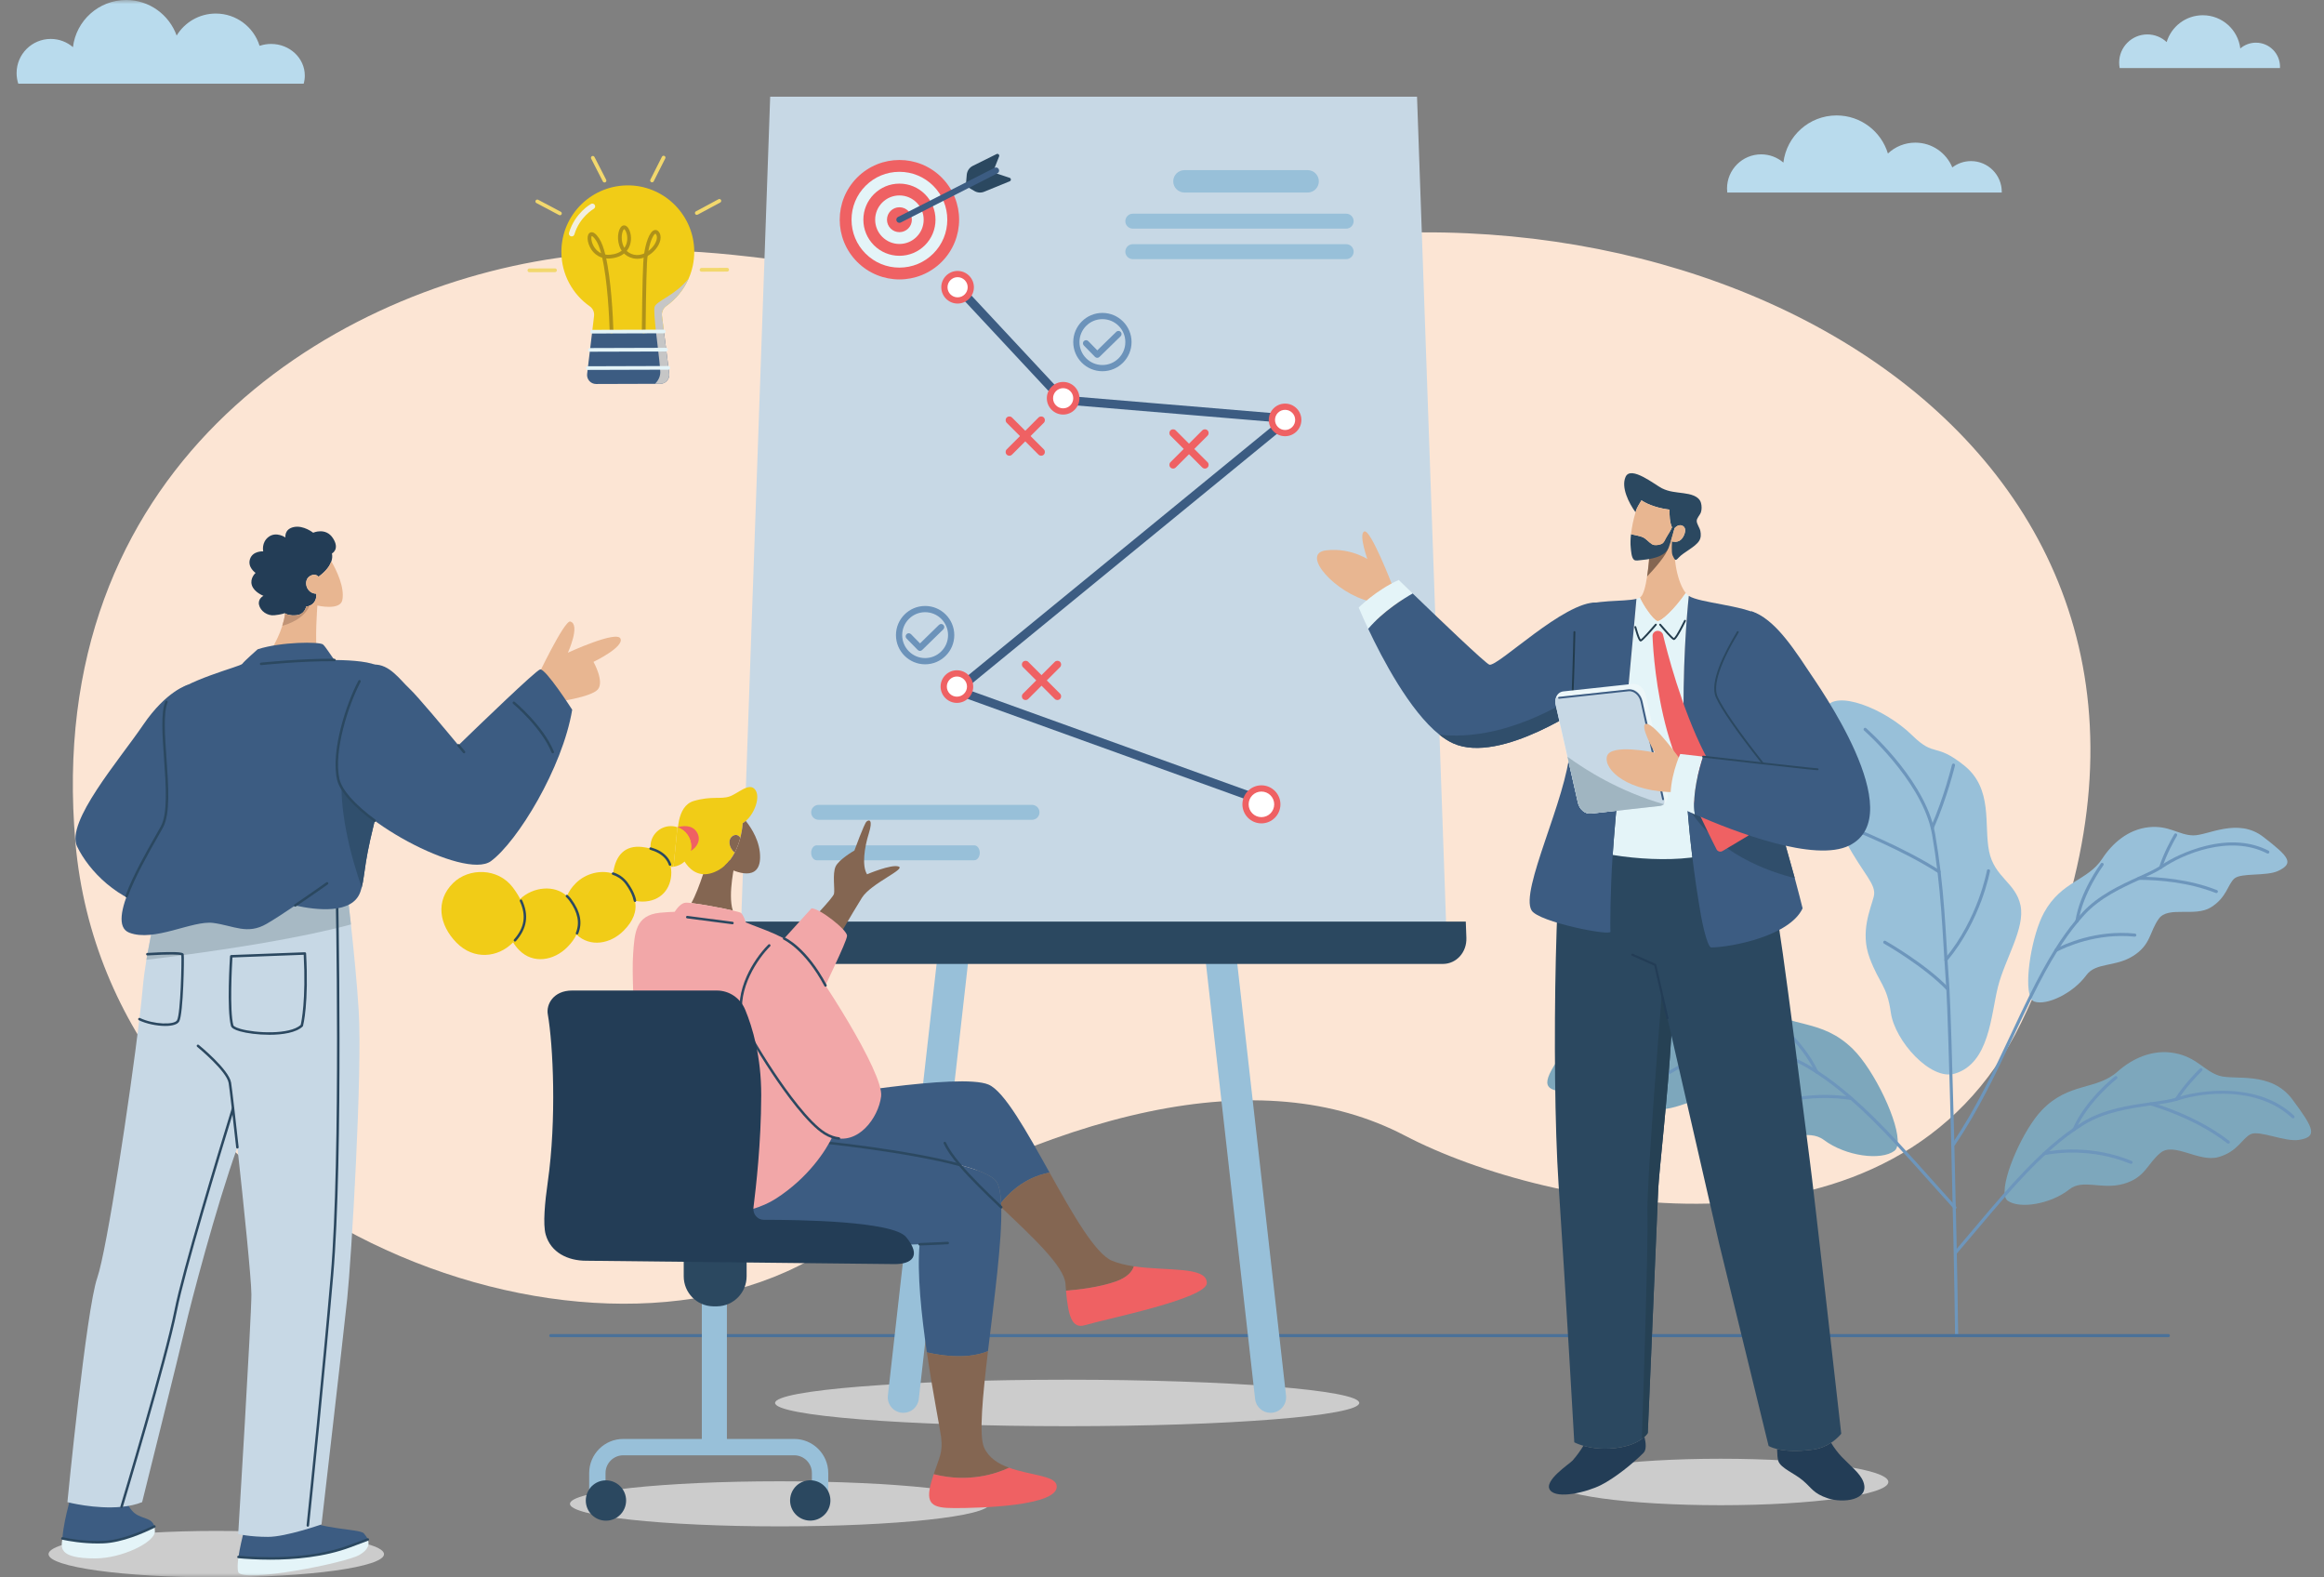 <svg width="280" height="190" viewBox="0 0 280 190" fill="none" xmlns="http://www.w3.org/2000/svg">
<rect x="0" y="0" width="280" height="190" fill="#808080" stroke="none"/>
<mask id="mask0_2002_1532" style="mask-type:alpha" maskUnits="userSpaceOnUse" x="0" y="0" width="280" height="190">
<rect width="280" height="190" fill="#D9D9D9"/>
</mask>
<g mask="url(#mask0_2002_1532)">
<g clip-path="url(#clip0_2002_1532)">
<path d="M155.23 29.286C97.842 38.321 94.943 27.042 67.047 31.09C39.152 35.137 5.12 56.624 9.094 101.546C13.067 146.469 70.183 168.584 98.892 150.992C127.6 133.401 151.99 127.761 169.253 136.78C186.515 145.798 228.529 154.02 243.524 123.167C274.663 59.096 212.619 20.252 155.23 29.287V29.286Z" fill="#FCE5D4"/>
<path d="M241.54 143.916C241.239 141.763 243.792 136.02 246.016 133.711C249.269 130.333 252.565 131.352 255.128 129.076C256.892 127.508 259.337 126.346 262.008 126.849C264.68 127.351 265.535 128.98 267.366 129.571C269.198 130.162 273.602 128.947 276.196 132.434C278.789 135.922 279.271 136.938 276.975 137.303C275.295 137.57 272.225 136.107 271.173 136.613C270.121 137.119 269.609 138.725 267.267 139.376C264.924 140.027 261.929 137.544 260.318 138.845C258.707 140.144 258.509 141.833 255.867 142.592C253.225 143.35 250.957 141.965 249.329 143.254C247.059 145.052 243.34 145.648 241.892 144.63C241.699 144.494 241.586 144.247 241.539 143.916H241.54Z" fill="#7DA7BC"/>
<path d="M249.905 136.216C249.845 136.216 249.787 136.187 249.75 136.135C249.691 136.049 249.713 135.933 249.797 135.874C250.145 135.633 250.501 135.4 250.855 135.181C253.461 133.569 256.594 133.13 259.111 132.777L259.164 132.769C260.437 132.591 261.536 132.437 262.344 132.172C263.726 131.718 266.103 131.279 268.631 131.405C271.851 131.566 274.462 132.568 276.394 134.382C276.47 134.454 276.474 134.572 276.402 134.647C276.331 134.723 276.213 134.726 276.138 134.655C272.01 130.777 265.388 131.569 262.462 132.528C261.623 132.803 260.508 132.96 259.217 133.14L259.164 133.148C256.681 133.496 253.592 133.93 251.053 135.501C250.704 135.717 250.354 135.946 250.012 136.183C249.98 136.205 249.942 136.216 249.905 136.216H249.905Z" fill="#6D96BC"/>
<path d="M235.649 151.02C235.605 151.02 235.562 151.005 235.526 150.975C235.448 150.907 235.439 150.789 235.506 150.71C236.332 149.748 237.154 148.774 237.948 147.831C239.133 146.425 240.252 145.097 241.399 143.792C243.214 141.727 244.731 140.145 246.172 138.813C247.421 137.658 248.607 136.696 249.797 135.874C249.882 135.815 249.999 135.836 250.058 135.922C250.117 136.007 250.096 136.124 250.01 136.183C248.835 136.995 247.663 137.946 246.427 139.088C244.995 140.411 243.487 141.984 241.681 144.04C240.537 145.342 239.419 146.668 238.235 148.072C237.44 149.016 236.618 149.991 235.791 150.954C235.754 150.998 235.702 151.02 235.649 151.02Z" fill="#6D96BC"/>
<path d="M262.223 132.592C262.188 132.592 262.154 132.582 262.122 132.563C262.034 132.507 262.009 132.391 262.064 132.304C263.071 130.718 264.48 129.267 265.038 128.717C265.111 128.645 265.231 128.645 265.303 128.72C265.376 128.793 265.375 128.912 265.301 128.985C264.752 129.526 263.367 130.952 262.381 132.505C262.345 132.561 262.284 132.592 262.223 132.592Z" fill="#6D96BC"/>
<path d="M268.475 137.762C268.435 137.762 268.395 137.749 268.36 137.723C265.255 135.325 261.602 133.909 259.084 133.143C259.062 133.137 259.041 133.126 259.022 133.112C258.94 133.05 258.922 132.932 258.985 132.85C259.033 132.784 259.117 132.76 259.19 132.783C261.739 133.558 265.438 134.993 268.59 137.426C268.672 137.489 268.687 137.607 268.624 137.69C268.587 137.737 268.532 137.762 268.476 137.762H268.475Z" fill="#6D96BC"/>
<path d="M249.904 136.216C249.868 136.216 249.832 136.206 249.8 136.185C249.722 136.133 249.696 136.032 249.734 135.95C251.224 132.482 254.77 129.679 254.806 129.651C254.888 129.588 255.006 129.602 255.07 129.684C255.133 129.765 255.119 129.883 255.037 129.947C255.002 129.974 251.527 132.723 250.076 136.103C250.071 136.113 250.066 136.123 250.059 136.133C250.023 136.187 249.964 136.216 249.904 136.216Z" fill="#6D96BC"/>
<path d="M256.753 140.195C256.729 140.195 256.705 140.191 256.682 140.181C251.979 138.243 247.574 138.89 246.335 139.134C246.234 139.154 246.135 139.088 246.115 138.986C246.095 138.885 246.161 138.786 246.263 138.766C247.527 138.516 252.025 137.855 256.825 139.834C256.921 139.874 256.966 139.983 256.927 140.078C256.897 140.15 256.827 140.195 256.753 140.195L256.753 140.195Z" fill="#6D96BC"/>
<path d="M228.625 137.798C228.903 135.34 225.826 128.896 223.228 126.345C219.427 122.614 215.708 123.885 212.725 121.383C210.671 119.66 207.856 118.422 204.834 119.083C201.81 119.745 200.887 121.627 198.823 122.361C196.758 123.095 191.712 121.863 188.868 125.917C186.024 129.971 185.507 131.142 188.13 131.479C190.048 131.726 193.495 129.959 194.706 130.498C195.918 131.038 196.548 132.847 199.232 133.508C201.916 134.168 205.247 131.243 207.118 132.667C208.989 134.091 209.266 136.005 212.293 136.778C215.321 137.551 217.858 135.9 219.747 137.31C222.384 139.277 226.631 139.828 228.246 138.621C228.462 138.46 228.583 138.176 228.626 137.797L228.625 137.798Z" fill="#7DA7BC"/>
<path d="M218.875 129.3C218.84 129.3 218.804 129.29 218.773 129.27C218.375 129.011 217.969 128.762 217.567 128.528C214.629 126.826 211.099 126.437 208.263 126.125L208.203 126.119C206.731 125.957 205.459 125.817 204.498 125.532C201.137 124.539 193.57 123.862 188.984 128.422C188.91 128.495 188.792 128.495 188.719 128.422C188.646 128.349 188.646 128.23 188.719 128.157C190.856 126.032 193.79 124.807 197.44 124.515C200.307 124.287 203.019 124.705 204.603 125.173C205.531 125.448 206.788 125.586 208.243 125.746L208.302 125.753C211.174 126.069 214.747 126.463 217.754 128.205C218.161 128.441 218.573 128.694 218.976 128.956C219.063 129.012 219.088 129.128 219.031 129.215C218.995 129.271 218.935 129.3 218.873 129.3L218.875 129.3Z" fill="#6D96BC"/>
<path d="M235.533 145.651C235.482 145.651 235.431 145.63 235.395 145.59C234.425 144.523 233.461 143.442 232.529 142.397C231.14 140.839 229.828 139.368 228.487 137.926C226.371 135.649 224.608 133.91 222.939 132.454C221.498 131.195 220.135 130.153 218.773 129.269C218.686 129.213 218.661 129.097 218.718 129.01C218.774 128.923 218.89 128.898 218.977 128.954C220.354 129.848 221.73 130.9 223.186 132.171C224.864 133.637 226.636 135.384 228.762 137.67C230.105 139.115 231.418 140.587 232.809 142.146C233.74 143.191 234.703 144.271 235.672 145.337C235.742 145.413 235.736 145.531 235.659 145.601C235.623 145.633 235.578 145.65 235.533 145.65V145.651Z" fill="#6D96BC"/>
<path d="M204.756 125.596C204.696 125.596 204.637 125.567 204.6 125.514C203.43 123.778 201.811 122.203 201.169 121.605C201.093 121.535 201.089 121.417 201.159 121.341C201.23 121.265 201.348 121.261 201.424 121.331C202.075 121.937 203.718 123.537 204.91 125.304C204.968 125.39 204.945 125.507 204.859 125.565C204.827 125.586 204.791 125.597 204.754 125.597L204.756 125.596Z" fill="#6D96BC"/>
<path d="M197.801 131.688C197.747 131.688 197.693 131.665 197.656 131.619C197.59 131.539 197.602 131.422 197.682 131.356C201.189 128.484 205.35 126.728 208.223 125.761C208.227 125.759 208.231 125.759 208.235 125.757C208.297 125.741 208.367 125.757 208.416 125.806C208.489 125.879 208.489 125.998 208.416 126.071C208.394 126.093 208.367 126.109 208.338 126.118C205.495 127.076 201.38 128.812 197.919 131.646C197.884 131.674 197.841 131.688 197.8 131.688H197.801Z" fill="#6D96BC"/>
<path d="M218.875 129.3C218.818 129.3 218.762 129.274 218.725 129.225C218.717 129.214 218.71 129.202 218.705 129.19C216.951 125.39 212.91 122.378 212.869 122.348C212.786 122.287 212.768 122.169 212.829 122.086C212.891 122.003 213.009 121.985 213.092 122.046C213.133 122.077 217.247 125.142 219.043 129.029C219.082 129.108 219.061 129.206 218.987 129.261C218.953 129.286 218.914 129.298 218.875 129.298V129.3Z" fill="#6D96BC"/>
<path d="M211.207 134.058C211.135 134.058 211.067 134.017 211.036 133.947C210.994 133.853 211.036 133.742 211.13 133.7C216.522 131.29 221.65 131.888 223.094 132.129C223.196 132.146 223.265 132.243 223.248 132.344C223.23 132.446 223.134 132.515 223.032 132.498C221.614 132.261 216.579 131.674 211.282 134.041C211.258 134.053 211.231 134.058 211.206 134.058H211.207Z" fill="#6D96BC"/>
<path d="M244.624 120.106C243.869 118.287 244.827 112.549 246.271 109.925C248.384 106.085 251.534 106.112 253.286 103.426C254.493 101.577 256.393 99.906 258.871 99.641C261.35 99.377 262.476 100.587 264.231 100.623C265.986 100.659 269.61 98.422 272.696 100.811C275.782 103.199 276.44 103.966 274.489 104.896C273.063 105.577 270.014 105.1 269.197 105.824C268.381 106.548 268.293 108.101 266.366 109.294C264.44 110.487 261.226 109.093 260.095 110.664C258.964 112.237 259.171 113.778 257.004 115.146C254.838 116.514 252.517 115.893 251.368 117.461C249.766 119.646 246.609 121.156 245.097 120.642C244.895 120.574 244.739 120.386 244.622 120.106H244.624Z" fill="#98C0D9"/>
<path d="M250.238 111.125C250.196 111.125 250.154 111.111 250.118 111.082C250.039 111.016 250.028 110.897 250.094 110.818C250.347 110.514 250.609 110.215 250.873 109.927C252.815 107.816 255.489 106.599 257.637 105.621L257.681 105.6C258.768 105.106 259.707 104.679 260.361 104.232C261.482 103.466 263.488 102.448 265.754 101.89C268.645 101.178 271.189 101.371 273.314 102.462C273.406 102.509 273.442 102.622 273.395 102.714C273.348 102.807 273.235 102.843 273.143 102.795C268.618 100.473 262.941 102.922 260.572 104.541C259.891 105.007 258.939 105.44 257.837 105.941L257.792 105.962C255.674 106.926 253.039 108.126 251.149 110.181C250.889 110.463 250.631 110.759 250.382 111.058C250.345 111.102 250.292 111.125 250.238 111.125Z" fill="#6D96BC"/>
<path d="M235.38 138.009C235.344 138.009 235.308 137.999 235.275 137.977C235.19 137.918 235.167 137.802 235.226 137.717C238.071 133.529 240.229 128.938 242.316 124.498C243.046 122.944 243.736 121.477 244.455 120.023C245.594 117.721 246.577 115.925 247.551 114.369C248.395 113.02 249.227 111.858 250.094 110.819C250.16 110.739 250.279 110.729 250.358 110.795C250.438 110.861 250.448 110.979 250.382 111.059C249.526 112.086 248.705 113.233 247.869 114.568C246.902 116.113 245.924 117.899 244.791 120.189C244.074 121.64 243.384 123.106 242.655 124.658C240.562 129.111 238.397 133.715 235.536 137.927C235.5 137.981 235.44 138.009 235.38 138.009Z" fill="#6D96BC"/>
<path d="M260.322 104.669C260.303 104.669 260.284 104.666 260.265 104.66C260.166 104.629 260.112 104.523 260.144 104.425C260.676 102.759 261.593 101.107 261.963 100.475C262.015 100.386 262.13 100.356 262.219 100.407C262.308 100.46 262.338 100.575 262.287 100.664C261.923 101.286 261.021 102.908 260.501 104.539C260.476 104.618 260.402 104.669 260.323 104.669H260.322Z" fill="#6D96BC"/>
<path d="M267.029 107.572C267.007 107.572 266.983 107.568 266.961 107.56C263.672 106.27 260.121 105.987 257.719 105.978C257.681 105.98 257.644 105.968 257.611 105.947C257.525 105.889 257.501 105.773 257.559 105.686C257.592 105.637 257.645 105.609 257.699 105.604C257.705 105.604 257.711 105.604 257.716 105.604C260.15 105.613 263.753 105.899 267.097 107.211C267.194 107.249 267.241 107.358 267.203 107.454C267.174 107.528 267.103 107.573 267.028 107.573L267.029 107.572Z" fill="#6D96BC"/>
<path d="M250.239 111.125C250.224 111.125 250.209 111.124 250.193 111.12C250.097 111.096 250.037 111.002 250.054 110.906C250.586 107.452 253.014 104.145 253.116 104.007C253.178 103.923 253.295 103.906 253.379 103.968C253.462 104.029 253.479 104.147 253.418 104.23C253.393 104.264 250.941 107.605 250.424 110.967C250.423 110.973 250.422 110.978 250.421 110.984C250.4 111.07 250.323 111.127 250.239 111.127V111.125Z" fill="#6D96BC"/>
<path d="M247.711 114.656C247.644 114.656 247.579 114.619 247.545 114.555C247.497 114.464 247.532 114.351 247.624 114.303C248.687 113.747 252.521 111.972 257.223 112.448C257.326 112.458 257.402 112.55 257.391 112.653C257.381 112.756 257.288 112.831 257.186 112.821C252.589 112.357 248.838 114.093 247.798 114.636C247.77 114.65 247.74 114.657 247.711 114.657V114.656Z" fill="#6D96BC"/>
<path d="M235.502 129.325C232.598 130.181 228.298 125.371 227.817 122C227.335 118.628 226.458 118.578 225.266 115.408C224.073 112.236 225.388 109.474 225.755 107.992C226.123 106.51 224.545 105.374 222.444 101.472C220.344 97.57 222.337 95.802 222.053 94.177C221.77 92.552 218.875 87.552 219.975 85.283C221.074 83.015 227.03 85.283 230.409 88.594C233.15 91.278 233.125 89.383 236.642 92.199C240.158 95.014 239.004 99.376 239.648 102.538C240.292 105.701 242.852 106.294 243.434 109.048C244.016 111.803 241.558 115.509 240.711 118.885C239.864 122.262 239.702 128.085 235.502 129.325Z" fill="#98C0D9"/>
<path d="M235.738 161.066C235.635 161.066 235.552 160.984 235.55 160.881C235.386 147.471 234.747 123.113 234.499 119.161C234.443 118.269 234.394 117.521 234.344 116.805C234.317 116.413 234.291 116.021 234.266 115.626C234.23 115.062 234.196 114.493 234.162 113.918C233.993 111.129 233.817 108.246 233.435 105.029C233.25 103.472 233.034 101.987 232.776 100.489C232.734 100.248 232.683 100 232.623 99.754C232.598 99.654 232.659 99.553 232.761 99.528C232.861 99.503 232.962 99.566 232.987 99.666C233.049 99.92 233.102 100.176 233.146 100.425C233.405 101.93 233.622 103.422 233.808 104.985C234.191 108.212 234.367 111.101 234.536 113.896C234.571 114.47 234.605 115.039 234.641 115.603C234.666 115.997 234.692 116.389 234.719 116.779C234.769 117.496 234.818 118.245 234.874 119.137C235.122 123.093 235.761 147.462 235.926 160.877C235.927 160.98 235.844 161.065 235.741 161.066H235.739H235.738Z" fill="#6D96BC"/>
<path d="M232.803 99.898C232.719 99.898 232.642 99.84 232.621 99.754C231.161 93.776 224.655 88.05 224.59 87.993C224.512 87.925 224.503 87.806 224.572 87.729C224.64 87.651 224.758 87.642 224.836 87.711C224.853 87.725 226.518 89.183 228.343 91.371C230.031 93.394 232.207 96.476 232.985 99.666C233.01 99.766 232.949 99.868 232.848 99.892C232.833 99.896 232.818 99.898 232.803 99.898Z" fill="#6D96BC"/>
<path d="M232.803 99.898C232.779 99.898 232.754 99.893 232.73 99.883C232.636 99.843 232.591 99.736 232.629 99.641C234.24 95.996 235.168 92.154 235.177 92.116C235.201 92.015 235.301 91.953 235.402 91.977C235.503 92.001 235.565 92.102 235.541 92.203C235.532 92.242 234.596 96.115 232.974 99.785C232.944 99.855 232.875 99.897 232.803 99.897V99.898Z" fill="#6D96BC"/>
<path d="M234.453 115.803C234.41 115.803 234.368 115.788 234.333 115.759C234.253 115.693 234.243 115.575 234.31 115.495C238.338 110.675 239.38 104.911 239.391 104.854C239.409 104.752 239.506 104.684 239.607 104.702C239.709 104.72 239.778 104.816 239.76 104.918C239.749 104.977 238.692 110.835 234.597 115.736C234.56 115.78 234.507 115.803 234.453 115.803V115.803Z" fill="#6D96BC"/>
<path d="M233.62 105.195C233.585 105.195 233.549 105.185 233.518 105.164C229.281 102.403 223.024 99.937 222.961 99.913C222.864 99.875 222.817 99.766 222.855 99.67C222.892 99.573 223.001 99.526 223.098 99.564C223.16 99.589 229.454 102.068 233.723 104.85C233.809 104.906 233.833 105.022 233.777 105.109C233.741 105.165 233.681 105.194 233.62 105.194V105.195Z" fill="#6D96BC"/>
<path d="M234.685 119.337C234.636 119.337 234.586 119.317 234.55 119.278C231.817 116.401 227.036 113.686 226.988 113.658C226.898 113.607 226.866 113.493 226.917 113.402C226.968 113.312 227.082 113.28 227.172 113.331C227.221 113.359 232.05 116.101 234.822 119.02C234.893 119.094 234.89 119.213 234.815 119.284C234.779 119.319 234.732 119.336 234.686 119.336L234.685 119.337Z" fill="#6D96BC"/>
<path d="M261.247 161.066H66.361C66.258 161.066 66.174 160.982 66.174 160.879C66.174 160.775 66.258 160.691 66.361 160.691H261.247C261.35 160.691 261.434 160.775 261.434 160.879C261.434 160.982 261.35 161.066 261.247 161.066Z" fill="#4A7199"/>
<path d="M128.574 171.786C148.009 171.786 163.765 170.533 163.765 168.987C163.765 167.441 148.009 166.188 128.574 166.188C109.138 166.188 93.383 167.441 93.383 168.987C93.383 170.533 109.138 171.786 128.574 171.786Z" fill="#CCCCCC"/>
<path d="M153.078 170.177C152.137 170.177 151.326 169.47 151.218 168.513L143.715 102.07C143.599 101.042 144.339 100.114 145.367 99.998C146.395 99.881 147.324 100.621 147.44 101.65L154.943 168.093C155.059 169.121 154.319 170.049 153.291 170.165C153.22 170.174 153.148 170.177 153.078 170.177Z" fill="#98C0D9"/>
<path d="M108.838 170.177C108.767 170.177 108.697 170.174 108.625 170.165C107.597 170.049 106.857 169.121 106.973 168.093L114.476 101.65C114.592 100.621 115.52 99.881 116.549 99.998C117.577 100.114 118.317 101.042 118.201 102.07L110.698 168.513C110.59 169.471 109.779 170.177 108.838 170.177Z" fill="#98C0D9"/>
<path d="M170.727 11.65H92.793L89.189 114.076H174.33L170.727 11.65Z" fill="#C7D8E5"/>
<path d="M86.919 111.006L86.846 112.967C86.782 114.699 88.051 116.107 89.681 116.107H173.839C175.469 116.107 176.738 114.699 176.673 112.967L176.601 111.006H86.919Z" fill="#2B4860"/>
<path d="M207.303 181.305C218.465 181.305 227.513 180.052 227.513 178.506C227.513 176.961 218.465 175.708 207.303 175.708C196.142 175.708 187.094 176.961 187.094 178.506C187.094 180.052 196.142 181.305 207.303 181.305Z" fill="#CCCCCC"/>
<path d="M198.124 173.069C198.313 173.825 198.387 174.622 198.013 174.998C196.739 176.279 194.574 178.024 192.886 178.878C191.199 179.73 187.605 180.616 186.759 179.492C185.913 178.369 189.121 176.321 189.476 175.914C190.03 175.274 190.451 174.676 190.77 174.145C191.757 174.427 193.354 174.69 195.338 174.316C196.837 174.032 197.686 173.472 198.124 173.07V173.069Z" fill="#233D56"/>
<path d="M224.491 178.463C225.348 180.718 222.035 181.083 220.212 180.47C218.478 179.886 218.298 179.254 217.234 178.344C216.172 177.435 214.551 176.859 214.254 175.977C214.162 175.703 214.12 175.159 214.105 174.54C214.95 174.744 216.356 174.9 218.454 174.604C219.338 174.481 220.063 174.142 220.61 173.784C221.005 174.428 221.444 175.01 221.9 175.485C222.885 176.516 224.105 177.445 224.491 178.463H224.491Z" fill="#233D56"/>
<path d="M221.836 172.693C221.836 172.693 221.412 173.259 220.611 173.784C220.063 174.142 219.339 174.48 218.455 174.604C216.355 174.899 214.951 174.744 214.106 174.54C213.398 174.37 213.085 174.167 213.085 174.167L207.111 149.735L201.475 125.168L201.365 124.687C200.981 131.678 199.882 141.086 199.786 143.229C199.643 146.352 198.529 172.603 198.529 172.603C198.529 172.603 198.418 172.801 198.126 173.07C198.038 173.149 197.936 173.235 197.814 173.325C197.324 173.684 196.54 174.088 195.339 174.316C193.355 174.69 191.758 174.428 190.771 174.145C190.065 173.942 189.673 173.728 189.673 173.728C189.673 173.728 188.697 156.484 187.78 142.652C186.862 128.82 187.418 98.625 188.976 98.261C198.883 95.946 210.229 97.899 210.229 97.899C210.229 97.899 212.984 105.069 213.827 108.76C214.669 112.451 217.729 137.559 218.061 139.893C218.393 142.228 221.837 172.693 221.837 172.693H221.836Z" fill="#2B4860"/>
<path d="M201.364 124.686C200.98 131.677 199.881 141.085 199.785 143.228C199.642 146.351 198.528 172.602 198.528 172.602C198.528 172.602 198.417 172.801 198.125 173.069C198.037 173.148 197.935 173.235 197.812 173.324C197.98 168.332 198.595 149.607 198.485 146.319C198.357 142.519 200.221 119.707 200.221 119.707L201.363 124.686L201.364 124.686Z" fill="#264154"/>
<path d="M200.892 122.763C200.832 122.763 200.778 122.722 200.764 122.661L199.309 116.314L196.617 115.119C196.551 115.09 196.521 115.012 196.55 114.946C196.579 114.88 196.657 114.85 196.723 114.879L199.474 116.1C199.512 116.117 199.54 116.15 199.549 116.191L201.02 122.602C201.036 122.672 200.992 122.743 200.922 122.759C200.912 122.761 200.902 122.762 200.892 122.762L200.892 122.763Z" fill="#233D56"/>
<path d="M165.273 67.666C165.273 67.666 162.991 65.915 159.78 66.29C156.569 66.666 160.938 71.504 165.089 72.451L165.876 74.934L169.252 72.566L167.736 70.468C167.736 70.468 165.145 63.733 164.381 64.012C163.618 64.291 164.831 67.598 164.831 67.598C164.831 67.598 164.358 68.778 164.779 70.218" fill="#E8B691"/>
<path d="M168.522 69.857C168.522 69.857 169.195 70.51 170.204 71.486C169.255 72.025 166.652 73.609 164.846 75.744C164.12 74.203 163.701 73.179 163.701 73.179C163.701 73.179 165.77 71.097 168.522 69.857H168.522Z" fill="#E4F4F8"/>
<path d="M192.357 72.576L191.505 82.708L191.336 84.711C191.336 84.711 180.805 92.153 175.06 89.528C174.513 89.279 173.966 88.928 173.427 88.498C169.845 85.646 166.523 79.309 164.846 75.744C166.652 73.61 169.255 72.025 170.204 71.486C173.161 74.34 179.015 79.954 179.449 80.063C180.482 80.321 188.485 72.404 192.358 72.576L192.357 72.576Z" fill="#3C5C82"/>
<path d="M191.506 82.709L191.337 84.712C191.337 84.712 180.806 92.153 175.061 89.529C174.514 89.28 173.967 88.929 173.428 88.499C181.067 89.322 188.399 84.901 191.506 82.71V82.709Z" fill="#304E6B"/>
<path d="M203.104 71.428C201.756 73.385 200.101 74.927 199.673 74.803C199.172 74.659 197.977 72.932 197.572 71.975C197.588 71.966 197.602 71.957 197.617 71.947C197.994 71.699 198.259 70.662 198.446 69.438C198.628 68.242 198.735 66.867 198.793 65.877C198.84 65.077 198.856 64.529 198.856 64.529L201.954 64.185C201.352 67.197 202.214 70.365 203.106 71.427L203.104 71.428Z" fill="#E8B691"/>
<path d="M200.978 66.008C200.836 66.81 199.322 68.511 198.445 69.438C198.627 68.242 198.734 66.867 198.792 65.877C199.99 65.602 201.07 65.488 200.978 66.007V66.008Z" fill="#846652"/>
<path d="M203.24 74.309C202.802 79.917 202.369 90.659 203.901 103.276C203.813 103.287 203.725 103.298 203.634 103.309C200.801 103.651 197.236 103.468 194.299 102.978C194.481 100.351 194.749 97.147 195.123 93.615C195.736 87.838 196.459 79.977 196.901 75.05C197.005 73.893 197.093 72.899 197.161 72.131C197.324 72.09 197.463 72.038 197.572 71.975C197.978 72.932 199.172 74.659 199.672 74.804C200.102 74.928 201.757 73.386 203.104 71.429C203.163 71.499 203.222 71.566 203.28 71.627C203.33 71.679 203.392 71.729 203.467 71.776C203.398 72.438 203.319 73.288 203.24 74.31V74.309Z" fill="#E4F4F8"/>
<path d="M196.901 75.049C196.459 79.977 195.737 87.837 195.123 93.614C194.749 97.146 194.482 100.351 194.299 102.978C194.015 107.081 193.98 111.877 194.034 112.22C194.121 112.784 185.379 111.072 184.527 109.657C183.092 107.275 188.765 96.151 189.142 90.293C189.268 88.341 189.37 86.118 189.451 84.021C189.083 78.918 188.984 73.848 190.086 73.239C192.046 72.156 195.655 72.52 197.161 72.13C197.093 72.898 197.004 73.892 196.901 75.048L196.901 75.049Z" fill="#3C5C82"/>
<path d="M217.18 109.41C215.636 112.736 208.624 114.094 206.186 114.121C205.676 114.127 205.029 110.809 204.941 110.308C204.522 107.915 204.179 105.564 203.902 103.276C203.644 101.148 203.441 99.073 203.285 97.067C203.222 96.267 203.168 95.477 203.12 94.7C202.575 85.876 202.906 78.594 203.241 74.31C203.32 73.288 203.4 72.438 203.468 71.776C204.804 72.638 209.947 72.879 212.095 74.148C214.364 75.489 215.163 78.449 214.193 80.848C214.009 81.301 213.762 81.973 213.478 82.776C212.796 86.262 212.646 91.403 212.796 92.67C212.858 93.188 213.147 94.42 213.545 95.965C214.341 99.063 215.567 103.418 216.236 105.77C216.526 106.791 217.181 109.41 217.181 109.41L217.18 109.41Z" fill="#3C5C82"/>
<path d="M216.236 105.769C213.172 105.014 206.676 102.806 203.331 97.144C203.315 97.119 203.301 97.092 203.286 97.067C202.612 95.897 202.617 95.138 203.121 94.7C204.384 93.597 208.802 94.512 213.546 95.963C214.342 99.062 215.568 103.416 216.236 105.769H216.236Z" fill="#304E6B"/>
<path d="M201.678 77.09C201.658 77.09 201.642 77.086 201.626 77.082C201.4 77.031 200.365 75.825 199.931 75.309C199.891 75.262 199.897 75.191 199.944 75.151C199.992 75.112 200.062 75.118 200.102 75.165C200.746 75.929 201.49 76.75 201.666 76.857C201.746 76.809 202.031 76.506 202.912 74.725C202.939 74.669 203.007 74.646 203.062 74.674C203.118 74.702 203.141 74.769 203.113 74.825C202.096 76.88 201.819 77.09 201.678 77.09Z" fill="#223B4C"/>
<path d="M197.671 77.262C197.516 77.262 197.327 77.042 196.918 75.555C196.902 75.495 196.937 75.434 196.997 75.417C197.057 75.401 197.118 75.436 197.135 75.496C197.466 76.702 197.632 76.968 197.686 77.027C197.873 76.904 198.695 76.003 199.413 75.165C199.454 75.118 199.524 75.112 199.572 75.153C199.62 75.193 199.625 75.264 199.584 75.312C198.98 76.017 197.935 77.208 197.717 77.257C197.702 77.261 197.687 77.263 197.671 77.263L197.671 77.262Z" fill="#223B4C"/>
<path d="M189.396 85.498C189.396 85.498 189.393 85.498 189.391 85.498C189.329 85.496 189.281 85.444 189.283 85.381C189.303 84.923 189.321 84.467 189.339 84.017C189.499 79.869 189.577 76.168 189.578 76.13C189.579 76.069 189.63 76.02 189.69 76.02C189.691 76.02 189.692 76.02 189.693 76.02C189.755 76.022 189.804 76.073 189.803 76.135C189.802 76.171 189.724 79.876 189.564 84.025C189.546 84.476 189.528 84.932 189.508 85.39C189.506 85.451 189.456 85.498 189.396 85.498Z" fill="#223B4C"/>
<path d="M199.778 75.984C200.062 76.003 200.3 76.197 200.363 76.46C200.794 78.268 202.562 85.245 205.379 90.77C207.986 95.886 210.002 99.01 210.707 100.058C210.855 100.279 210.786 100.569 210.554 100.707L207.531 102.509C207.28 102.659 206.948 102.567 206.818 102.314C205.857 100.441 202.335 93.403 200.857 88.046C199.485 83.071 199.169 78.322 199.098 76.609C199.083 76.249 199.4 75.959 199.78 75.984H199.778Z" fill="#EF6163"/>
<path d="M197.791 64.656C198.309 64.826 198.593 65.273 199.039 65.56C199.334 65.751 200.055 65.656 200.335 65.427C200.5 65.293 200.616 65.001 200.718 64.818C200.853 64.579 200.997 64.348 201.135 64.113C201.242 63.93 201.356 63.727 201.443 63.519C201.16 62.87 201.135 62.107 201.152 61.386C200.012 61.256 198.66 60.87 197.766 60.267C197.54 60.692 197.23 61.074 197.097 61.556C197.082 61.606 197.068 61.657 197.053 61.708C196.237 60.58 195.291 58.698 195.854 57.439C196.486 56.025 199.428 58.417 200.236 58.816C201.113 59.249 201.9 59.278 202.84 59.408C203.602 59.514 204.69 59.703 204.938 60.578C205.034 60.921 205.045 61.369 204.93 61.71C204.818 62.044 204.408 62.408 204.424 62.768C204.442 63.136 204.782 63.575 204.861 63.95C204.947 64.359 204.946 64.773 204.722 65.138C204.26 65.891 202.842 66.513 202.252 67.165C201.863 67.595 201.804 67.514 201.524 66.916C201.337 66.516 201.466 65.359 201.445 65.219C201.712 65.304 202.074 65.264 202.284 65.161C202.658 64.977 202.889 64.551 202.978 64.22C203.063 63.908 203.08 63.49 202.682 63.316C202.34 63.165 201.986 63.365 201.762 63.61H201.761C201.73 63.715 201.699 63.82 201.668 63.925C201.549 64.336 201.435 64.751 201.311 65.16C201.237 65.403 201.161 65.644 201.076 65.879C200.699 66.935 199.412 67.23 198.405 67.383C198.153 67.421 197.897 67.446 197.647 67.473C197.452 67.495 197.052 67.57 196.88 67.439C196.552 67.19 196.517 66.357 196.477 65.988C196.42 65.464 196.443 64.901 196.507 64.346C196.931 64.447 197.37 64.516 197.791 64.654L197.791 64.656Z" fill="#2B4860"/>
<path d="M197.054 61.708C196.935 62.135 196.811 62.571 196.725 63.003C196.64 63.429 196.56 63.885 196.508 64.348C196.932 64.449 197.371 64.517 197.792 64.656C198.31 64.826 198.593 65.273 199.039 65.561C199.334 65.751 200.055 65.656 200.336 65.427C200.5 65.294 200.616 65.001 200.719 64.818C200.853 64.579 200.998 64.348 201.136 64.113C201.242 63.93 201.356 63.727 201.444 63.519C201.16 62.87 201.136 62.107 201.153 61.386C200.013 61.256 198.661 60.87 197.766 60.267C197.54 60.692 197.23 61.074 197.097 61.556C197.083 61.606 197.068 61.657 197.053 61.709L197.054 61.708Z" fill="#E8B691"/>
<path d="M201.669 63.926C201.55 64.336 201.436 64.752 201.312 65.161C201.353 65.185 201.398 65.204 201.447 65.22C201.714 65.305 202.076 65.265 202.286 65.162C202.659 64.977 202.891 64.552 202.98 64.221C203.065 63.909 203.082 63.491 202.683 63.316C202.342 63.166 201.988 63.366 201.764 63.611H201.763C201.732 63.716 201.701 63.821 201.67 63.926H201.669Z" fill="#E8B691"/>
<path d="M200.497 96.853C200.489 96.86 200.482 96.866 200.473 96.873C200.33 96.984 200.158 97.056 199.964 97.078L191.675 98.001C190.992 98.077 190.289 97.492 190.108 96.693L188.852 91.153L187.431 84.882C187.371 84.62 187.373 84.368 187.429 84.145C187.543 83.677 187.879 83.332 188.349 83.281L196.708 82.378C197.396 82.303 198.098 82.9 198.277 83.71L200.878 95.497C201.003 96.055 200.838 96.568 200.497 96.853Z" fill="#EDF7F9"/>
<path d="M200.497 96.853C200.489 96.86 200.482 96.866 200.473 96.873C200.33 96.984 200.158 97.056 199.964 97.078L191.675 98.001C190.992 98.077 190.289 97.492 190.108 96.693L188.852 91.153L187.431 84.882C187.371 84.62 187.373 84.368 187.429 84.145C187.576 84.021 187.759 83.942 187.966 83.919L196.325 83.016C197.013 82.941 197.715 83.538 197.893 84.347L200.495 96.135C200.553 96.389 200.549 96.634 200.497 96.853Z" fill="#C7D8E5"/>
<path d="M200.474 96.873C200.331 96.983 200.16 97.057 199.965 97.078L191.678 98.001C190.993 98.078 190.292 97.492 190.111 96.693L188.855 91.153C191.069 92.772 195.154 95.348 200.475 96.873H200.474Z" fill="#A0B5C1"/>
<path d="M200.37 96.382C200.318 96.382 200.272 96.347 200.261 96.294L197.657 84.505C197.492 83.752 196.843 83.195 196.212 83.262L187.851 84.164C187.789 84.171 187.734 84.126 187.727 84.064C187.72 84.003 187.765 83.947 187.827 83.941L196.188 83.039C196.93 82.959 197.687 83.595 197.877 84.457L200.48 96.246C200.494 96.307 200.456 96.367 200.395 96.38C200.387 96.382 200.378 96.383 200.371 96.383L200.37 96.382Z" fill="#3C5C82"/>
<path d="M204.469 92.147C204.319 92.11 202.506 91.572 202.506 91.572C202.506 91.572 199.444 87.257 198.396 87.188C197.348 87.119 199.372 90.65 199.372 90.65C199.372 90.65 193.998 89.504 193.605 91.12C193.213 92.736 196.137 95.466 202.035 95.422L204.768 96.774L204.469 92.147L204.469 92.147Z" fill="#E8B691"/>
<path d="M205.189 91.133C204.741 92.504 203.846 95.665 204.194 98.09C202.434 97.319 201.308 96.757 201.308 96.757C201.021 93.829 202.439 90.818 202.439 90.818C202.439 90.818 203.547 90.945 205.189 91.133Z" fill="#E4F4F8"/>
<path d="M212.387 91.952C210.19 89.162 207.621 85.724 206.83 83.942C205.582 81.127 211.019 73.618 211.019 73.618C213.355 74.469 215.162 76.621 217.916 80.837C218.923 82.379 230.222 98.134 222.821 101.835C218.667 103.911 209.035 100.211 204.194 98.091C203.845 95.666 204.741 92.505 205.189 91.134C207.151 91.359 209.876 91.67 212.387 91.953L212.387 91.952Z" fill="#3C5C82"/>
<path d="M212.387 92.065C212.354 92.065 212.321 92.05 212.299 92.022C209.248 88.147 207.374 85.444 206.728 83.988C205.943 82.215 207.68 78.706 209.276 76.074C209.308 76.021 209.377 76.004 209.43 76.037C209.484 76.069 209.5 76.138 209.468 76.191C207.251 79.847 206.351 82.583 206.934 83.897C207.563 85.316 209.48 88.077 212.476 91.884C212.514 91.932 212.506 92.003 212.457 92.042C212.437 92.058 212.412 92.066 212.387 92.066V92.065Z" fill="#2B4860"/>
<path d="M212.387 92.065C212.383 92.065 212.379 92.065 212.375 92.065C210.073 91.806 207.381 91.499 205.176 91.246C205.114 91.239 205.07 91.183 205.077 91.121C205.084 91.06 205.141 91.015 205.201 91.022C207.406 91.276 210.097 91.582 212.399 91.842C212.461 91.849 212.506 91.904 212.498 91.966C212.492 92.024 212.443 92.066 212.387 92.066L212.387 92.065Z" fill="#2B4860"/>
<path d="M218.983 92.77C218.798 92.77 217.869 92.684 212.373 92.064C212.312 92.058 212.267 92.002 212.274 91.94C212.281 91.879 212.337 91.834 212.399 91.841C217.824 92.453 218.856 92.548 218.973 92.548H218.975C219.025 92.54 219.075 92.567 219.095 92.616C219.119 92.674 219.091 92.739 219.035 92.763C219.027 92.766 219.02 92.769 218.984 92.769L218.983 92.77Z" fill="#2B4860"/>
<path d="M151.15 96.619C151.091 96.619 151.031 96.609 150.971 96.588L115.089 83.643C114.912 83.58 114.782 83.424 114.75 83.239C114.718 83.053 114.789 82.864 114.936 82.744L153.895 50.861L128.006 48.697C127.876 48.685 127.755 48.627 127.665 48.532L114.883 34.819C114.685 34.606 114.697 34.274 114.909 34.077C115.122 33.879 115.454 33.891 115.651 34.103L128.294 47.669L155.272 49.924C155.485 49.942 155.667 50.088 155.73 50.292C155.793 50.496 155.727 50.718 155.561 50.853L116.314 82.972L151.326 95.602C151.599 95.7 151.74 96.001 151.642 96.273C151.564 96.487 151.363 96.621 151.148 96.621L151.15 96.619Z" fill="#3C5C82"/>
<path d="M151.978 98.801C153.036 98.801 153.894 97.943 153.894 96.885C153.894 95.827 153.036 94.969 151.978 94.969C150.92 94.969 150.062 95.827 150.062 96.885C150.062 97.943 150.92 98.801 151.978 98.801Z" fill="white"/>
<path d="M151.978 99.176C150.715 99.176 149.688 98.148 149.688 96.885C149.688 95.622 150.715 94.594 151.978 94.594C153.241 94.594 154.269 95.622 154.269 96.885C154.269 98.148 153.241 99.176 151.978 99.176ZM151.978 95.344C151.128 95.344 150.437 96.035 150.437 96.885C150.437 97.735 151.128 98.426 151.978 98.426C152.828 98.426 153.519 97.735 153.519 96.885C153.519 96.035 152.828 95.344 151.978 95.344Z" fill="#EF6163"/>
<path d="M129.214 49.094C129.835 48.473 129.835 47.467 129.214 46.846C128.593 46.225 127.587 46.225 126.966 46.846C126.345 47.467 126.345 48.473 126.966 49.094C127.587 49.715 128.593 49.715 129.214 49.094Z" fill="white"/>
<path d="M128.09 49.934C127.006 49.934 126.125 49.052 126.125 47.969C126.125 46.886 127.006 46.005 128.09 46.005C129.173 46.005 130.054 46.886 130.054 47.969C130.054 49.052 129.173 49.934 128.09 49.934ZM128.09 46.755C127.419 46.755 126.875 47.3 126.875 47.97C126.875 48.64 127.419 49.185 128.09 49.185C128.76 49.185 129.305 48.64 129.305 47.97C129.305 47.3 128.76 46.755 128.09 46.755Z" fill="#EF6163"/>
<path d="M155.196 52.133C156.05 51.931 156.579 51.075 156.378 50.22C156.176 49.365 155.32 48.836 154.465 49.038C153.611 49.24 153.081 50.096 153.283 50.95C153.485 51.805 154.341 52.334 155.196 52.133Z" fill="white"/>
<path d="M154.83 52.543C153.747 52.543 152.865 51.662 152.865 50.579C152.865 49.495 153.747 48.614 154.83 48.614C155.913 48.614 156.794 49.495 156.794 50.579C156.794 51.662 155.913 52.543 154.83 52.543ZM154.83 49.364C154.16 49.364 153.615 49.908 153.615 50.579C153.615 51.249 154.16 51.794 154.83 51.794C155.5 51.794 156.045 51.249 156.045 50.579C156.045 49.908 155.5 49.364 154.83 49.364Z" fill="#EF6163"/>
<path d="M116.415 83.824C117.036 83.203 117.036 82.196 116.415 81.575C115.795 80.954 114.788 80.954 114.167 81.575C113.546 82.196 113.546 83.203 114.167 83.824C114.788 84.445 115.795 84.445 116.415 83.824Z" fill="white"/>
<path d="M115.291 84.664C114.208 84.664 113.326 83.783 113.326 82.7C113.326 81.617 114.208 80.735 115.291 80.735C116.374 80.735 117.255 81.617 117.255 82.7C117.255 83.783 116.374 84.664 115.291 84.664ZM115.291 81.485C114.621 81.485 114.076 82.03 114.076 82.7C114.076 83.37 114.621 83.915 115.291 83.915C115.961 83.915 116.506 83.37 116.506 82.7C116.506 82.03 115.961 81.485 115.291 81.485Z" fill="#EF6163"/>
<path d="M116.498 35.724C117.118 35.103 117.118 34.097 116.498 33.476C115.877 32.855 114.87 32.855 114.249 33.476C113.628 34.097 113.628 35.103 114.249 35.724C114.87 36.345 115.877 36.345 116.498 35.724Z" fill="white"/>
<path d="M115.373 36.564C114.29 36.564 113.408 35.683 113.408 34.6C113.408 33.517 114.29 32.635 115.373 32.635C116.456 32.635 117.337 33.517 117.337 34.6C117.337 35.683 116.456 36.564 115.373 36.564ZM115.373 33.385C114.703 33.385 114.158 33.929 114.158 34.6C114.158 35.27 114.703 35.815 115.373 35.815C116.043 35.815 116.588 35.27 116.588 34.6C116.588 33.929 116.043 33.385 115.373 33.385Z" fill="#EF6163"/>
<path d="M127.398 84.322C127.283 84.322 127.168 84.278 127.08 84.191L123.249 80.359C123.073 80.183 123.073 79.898 123.249 79.722C123.424 79.547 123.709 79.547 123.885 79.722L127.717 83.554C127.892 83.73 127.892 84.014 127.717 84.191C127.629 84.278 127.514 84.322 127.399 84.322H127.398Z" fill="#EF6163"/>
<path d="M123.567 84.322C123.451 84.322 123.336 84.278 123.249 84.191C123.073 84.015 123.073 83.73 123.249 83.554L127.08 79.722C127.256 79.547 127.541 79.547 127.717 79.722C127.892 79.898 127.892 80.183 127.717 80.359L123.885 84.191C123.797 84.278 123.682 84.322 123.567 84.322H123.567Z" fill="#EF6163"/>
<path d="M145.17 56.441C145.054 56.441 144.94 56.397 144.852 56.309L141.02 52.477C140.845 52.302 140.845 52.017 141.02 51.841C141.196 51.665 141.48 51.665 141.656 51.841L145.488 55.672C145.663 55.848 145.663 56.133 145.488 56.309C145.4 56.397 145.284 56.441 145.17 56.441Z" fill="#EF6163"/>
<path d="M141.338 56.441C141.223 56.441 141.108 56.397 141.02 56.309C140.845 56.133 140.845 55.849 141.02 55.672L144.852 51.841C145.027 51.665 145.312 51.665 145.488 51.841C145.663 52.016 145.663 52.301 145.488 52.477L141.656 56.309C141.568 56.397 141.453 56.441 141.338 56.441Z" fill="#EF6163"/>
<path d="M125.441 54.892C125.326 54.892 125.211 54.848 125.123 54.76L121.292 50.929C121.116 50.753 121.116 50.468 121.292 50.292C121.467 50.117 121.752 50.117 121.928 50.292L125.76 54.124C125.935 54.299 125.935 54.584 125.76 54.76C125.672 54.848 125.557 54.892 125.442 54.892H125.441Z" fill="#EF6163"/>
<path d="M121.61 54.892C121.494 54.892 121.379 54.848 121.292 54.76C121.116 54.585 121.116 54.3 121.292 54.124L125.123 50.292C125.299 50.117 125.584 50.117 125.76 50.292C125.935 50.468 125.935 50.752 125.76 50.929L121.928 54.76C121.84 54.848 121.725 54.892 121.61 54.892H121.61Z" fill="#EF6163"/>
<path d="M110.841 78.403C110.743 78.403 110.646 78.365 110.573 78.29L109.222 76.911C109.078 76.764 109.08 76.526 109.228 76.381C109.375 76.237 109.613 76.239 109.757 76.387L110.846 77.498L113.133 75.265C113.281 75.121 113.518 75.124 113.663 75.272C113.807 75.42 113.804 75.657 113.656 75.802L111.101 78.296C111.029 78.368 110.934 78.403 110.84 78.403H110.841Z" fill="#6C93BA"/>
<path d="M111.46 80.017C109.523 80.017 107.947 78.44 107.947 76.503C107.947 74.567 109.524 72.99 111.46 72.99C113.397 72.99 114.974 74.567 114.974 76.503C114.974 78.44 113.397 80.017 111.46 80.017ZM111.46 73.739C109.937 73.739 108.697 74.979 108.697 76.503C108.697 78.026 109.937 79.266 111.46 79.266C112.984 79.266 114.224 78.026 114.224 76.503C114.224 74.979 112.984 73.739 111.46 73.739Z" fill="#6C93BA"/>
<path d="M132.2 43.103C132.102 43.103 132.006 43.066 131.932 42.991L130.582 41.612C130.437 41.464 130.439 41.226 130.587 41.082C130.735 40.937 130.972 40.939 131.117 41.087L132.205 42.199L134.492 39.965C134.64 39.821 134.877 39.824 135.022 39.971C135.167 40.12 135.164 40.357 135.016 40.502L132.462 42.996C132.389 43.067 132.294 43.102 132.2 43.102V43.103Z" fill="#6C93BA"/>
<path d="M132.82 44.716C130.882 44.716 129.307 43.14 129.307 41.203C129.307 39.266 130.883 37.69 132.82 37.69C134.757 37.69 136.333 39.266 136.333 41.203C136.333 43.14 134.757 44.716 132.82 44.716ZM132.82 38.44C131.296 38.44 130.056 39.679 130.056 41.203C130.056 42.727 131.296 43.967 132.82 43.967C134.344 43.967 135.583 42.727 135.583 41.203C135.583 39.679 134.344 38.44 132.82 38.44Z" fill="#6C93BA"/>
<path d="M113.45 31.55C116.259 28.741 116.259 24.187 113.45 21.378C110.641 18.569 106.086 18.569 103.277 21.378C100.469 24.187 100.469 28.741 103.277 31.55C106.086 34.359 110.641 34.359 113.45 31.55Z" fill="#EF6163"/>
<path d="M108.363 32.234C106.822 32.234 105.373 31.634 104.283 30.544C103.193 29.455 102.594 28.006 102.594 26.465C102.594 24.924 103.194 23.475 104.283 22.385C105.373 21.295 106.822 20.695 108.363 20.695C109.904 20.695 111.353 21.296 112.443 22.385C113.533 23.475 114.132 24.924 114.132 26.465C114.132 28.006 113.532 29.455 112.443 30.544C111.353 31.634 109.904 32.234 108.363 32.234Z" fill="#E4F4F8"/>
<path d="M108.365 30.81C107.204 30.81 106.113 30.358 105.292 29.537C104.472 28.716 104.02 27.625 104.02 26.464C104.02 25.303 104.472 24.211 105.292 23.391C106.113 22.57 107.204 22.118 108.365 22.118C109.527 22.118 110.618 22.57 111.439 23.391C112.259 24.211 112.711 25.303 112.711 26.464C112.711 27.625 112.259 28.716 111.439 29.537C110.618 30.358 109.527 30.81 108.365 30.81Z" fill="#EF6163"/>
<path d="M108.364 29.386C107.584 29.386 106.85 29.082 106.297 28.53C105.746 27.979 105.441 27.245 105.441 26.464C105.441 25.683 105.746 24.95 106.297 24.397C106.849 23.846 107.583 23.541 108.364 23.541C109.145 23.541 109.878 23.846 110.43 24.397C110.982 24.949 111.286 25.683 111.286 26.464C111.286 27.245 110.982 27.978 110.43 28.53C109.879 29.082 109.144 29.386 108.364 29.386Z" fill="#E4F4F8"/>
<path d="M108.364 27.963C107.964 27.963 107.588 27.807 107.304 27.524C107.021 27.241 106.865 26.864 106.865 26.464C106.865 26.064 107.021 25.687 107.304 25.404C107.588 25.121 107.964 24.965 108.364 24.965C108.765 24.965 109.141 25.121 109.424 25.404C109.708 25.687 109.863 26.064 109.863 26.464C109.863 26.864 109.708 27.241 109.424 27.524C109.141 27.807 108.765 27.963 108.364 27.963Z" fill="#EF6163"/>
<path d="M121.652 21.837L118.573 23.095C118.194 23.25 117.765 23.22 117.411 23.013L116.361 22.399L119.598 20.742L121.639 21.417C121.836 21.482 121.846 21.758 121.653 21.836L121.652 21.837Z" fill="#2B4860"/>
<path d="M120.375 18.839L119.632 20.724L119.598 20.742L116.361 22.399L116.478 21.044C116.518 20.587 116.792 20.183 117.204 19.979L120.068 18.557C120.252 18.465 120.451 18.649 120.375 18.839Z" fill="#2B4860"/>
<path d="M108.365 26.839C108.229 26.839 108.097 26.764 108.031 26.635C107.937 26.45 108.011 26.225 108.195 26.131L119.828 20.211C120.013 20.117 120.238 20.191 120.332 20.375C120.426 20.559 120.352 20.785 120.168 20.879L108.535 26.799C108.48 26.826 108.422 26.839 108.365 26.839Z" fill="#3C5C82"/>
<path d="M157.546 23.191H142.705C141.96 23.191 141.355 22.587 141.355 21.841C141.355 21.096 141.96 20.492 142.705 20.492H157.546C158.291 20.492 158.895 21.096 158.895 21.841C158.895 22.587 158.291 23.191 157.546 23.191Z" fill="#98C0D9"/>
<path d="M162.191 27.538H136.482C135.985 27.538 135.582 27.135 135.582 26.639C135.582 26.142 135.985 25.739 136.482 25.739H162.191C162.688 25.739 163.091 26.142 163.091 26.639C163.091 27.135 162.688 27.538 162.191 27.538Z" fill="#98C0D9"/>
<path d="M124.34 98.746H98.63C98.133 98.746 97.731 98.344 97.731 97.847C97.731 97.35 98.133 96.947 98.63 96.947H124.34C124.837 96.947 125.239 97.35 125.239 97.847C125.239 98.344 124.837 98.746 124.34 98.746Z" fill="#98C0D9"/>
<path d="M117.379 101.82H98.395C98.028 101.82 97.731 102.222 97.731 102.719C97.731 103.216 98.028 103.619 98.395 103.619H117.379C117.746 103.619 118.044 103.216 118.044 102.719C118.044 102.222 117.746 101.82 117.379 101.82Z" fill="#98C0D9"/>
<path d="M162.191 31.211H136.482C135.985 31.211 135.582 30.808 135.582 30.311C135.582 29.814 135.985 29.412 136.482 29.412H162.191C162.688 29.412 163.091 29.814 163.091 30.311C163.091 30.808 162.688 31.211 162.191 31.211Z" fill="#98C0D9"/>
<path d="M93.934 183.854C107.888 183.854 119.2 182.638 119.2 181.139C119.2 179.639 107.888 178.424 93.934 178.424C79.98 178.424 68.668 179.639 68.668 181.139C68.668 182.638 79.98 183.854 93.934 183.854Z" fill="#CCCCCC"/>
<path d="M120.38 145.173H120.379C120.464 145.254 120.548 145.334 120.633 145.416C120.629 145.231 120.622 145.051 120.611 144.878C120.533 144.975 120.456 145.072 120.38 145.173Z" fill="#3C5C82"/>
<path d="M94.997 132.811C94.838 132.514 94.743 132.33 94.743 132.33L75.924 138.217C74.586 141.874 72.802 145.887 81.364 148.295C88.846 150.399 104.027 150.123 110.796 149.875C110.477 153.326 111.006 158.367 111.671 162.894C115.55 163.761 117.867 163.238 119.034 162.748C119.767 156.582 120.74 149.525 120.633 145.416C120.548 145.335 120.464 145.255 120.379 145.175C118.632 143.507 116.925 141.841 115.64 140.319C109.336 138.618 98.664 137.504 98.131 137.504C97.553 137.504 95.68 134.095 94.995 132.812L94.997 132.811Z" fill="#3C5C82"/>
<path d="M115.64 140.318C117.778 140.895 119.414 141.539 119.983 142.23C120.35 142.676 120.544 143.605 120.612 144.878C122.768 142.21 125.203 141.455 126.454 141.243C123.717 136.34 121.013 131.44 119.091 130.636C115.7 129.217 98.856 132.119 94.996 132.811C95.681 134.094 97.553 137.503 98.132 137.503C98.664 137.503 109.336 138.618 115.641 140.318H115.64Z" fill="#3C5C82"/>
<path d="M111.672 162.893C112.385 167.754 113.25 172.021 113.385 173.09C113.621 174.982 113.161 175.551 112.496 177.569C116.719 178.644 120.048 177.507 121.574 176.79C120.272 176.314 119.109 175.595 118.558 174.338C117.932 172.912 118.391 168.176 119.036 162.748C117.87 163.238 115.552 163.761 111.673 162.893H111.672Z" fill="#846652"/>
<path d="M112.225 178.441C111.423 181.206 112.315 181.652 114.991 181.652C117.666 181.652 127.813 181.46 127.299 178.887C127.064 177.716 124.064 177.698 121.575 176.789C120.049 177.506 116.719 178.643 112.496 177.569C112.41 177.832 112.318 178.122 112.225 178.441Z" fill="#EF6163"/>
<path d="M119.984 142.23C119.415 141.539 117.779 140.895 115.641 140.318C116.925 141.84 118.633 143.506 120.379 145.174H120.38C120.457 145.072 120.534 144.974 120.612 144.878C120.544 143.604 120.349 142.676 119.983 142.23H119.984Z" fill="#3C5C82"/>
<path d="M120.613 144.878C120.623 145.051 120.631 145.23 120.635 145.416C124.381 148.984 128.218 152.523 128.369 154.627C128.389 154.92 128.412 155.2 128.435 155.468C129.739 155.364 132.418 155.075 134.434 154.36C135.88 153.846 136.424 153.113 136.613 152.531C135.67 152.391 134.77 152.186 133.988 151.863C131.94 151.017 129.182 146.129 126.455 141.243C125.204 141.455 122.769 142.21 120.613 144.879V144.878Z" fill="#846652"/>
<path d="M134.432 154.36C132.417 155.075 129.737 155.364 128.434 155.468C128.708 158.629 129.185 160.058 130.687 159.623C133.452 158.82 145.403 156.411 145.403 154.539C145.403 152.506 140.613 153.121 136.611 152.532C136.422 153.114 135.879 153.847 134.432 154.361V154.36Z" fill="#EF6163"/>
<path d="M110.796 150.024C110.716 150.024 110.65 149.961 110.647 149.88C110.644 149.797 110.708 149.728 110.791 149.725C112.865 149.648 114.164 149.573 114.178 149.572C114.261 149.569 114.331 149.631 114.336 149.713C114.34 149.796 114.277 149.867 114.195 149.872C114.182 149.872 112.879 149.947 110.802 150.024C110.8 150.024 110.798 150.024 110.796 150.024H110.796Z" fill="#2B4860"/>
<path d="M115.641 140.469C115.629 140.469 115.615 140.467 115.602 140.464C109.328 138.771 98.727 137.653 98.132 137.653C98.05 137.653 97.982 137.585 97.982 137.503C97.982 137.42 98.05 137.353 98.132 137.353C98.731 137.353 109.382 138.475 115.68 140.174C115.76 140.195 115.808 140.277 115.786 140.357C115.768 140.424 115.707 140.468 115.641 140.468V140.469Z" fill="#2B4860"/>
<path d="M120.633 145.566C120.596 145.566 120.558 145.552 120.53 145.524C120.451 145.449 120.373 145.374 120.295 145.3L120.277 145.282C118.676 143.753 116.856 141.99 115.527 140.415C114.653 139.38 114.055 138.506 113.694 137.745C113.659 137.67 113.691 137.581 113.765 137.546C113.84 137.51 113.929 137.543 113.965 137.617C114.313 138.354 114.899 139.207 115.755 140.221C117.075 141.785 118.888 143.541 120.483 145.065L120.501 145.082C120.579 145.157 120.658 145.231 120.738 145.306C120.798 145.363 120.799 145.459 120.742 145.519C120.713 145.549 120.673 145.565 120.634 145.565L120.633 145.566Z" fill="#2B4860"/>
<path d="M97.219 111.396C97.219 111.396 100.36 108.189 100.482 107.661C100.603 107.132 100.27 105.235 100.679 104.367C101.089 103.498 102.939 102.448 102.939 102.448C102.939 102.448 104.117 99.213 104.4 98.962C104.684 98.71 105.223 98.653 104.671 100.408C104.161 102.026 103.812 104.287 104.466 105.31C104.466 105.31 107.4 104.056 108.274 104.377C109.148 104.698 104.935 106.41 103.849 108.132C102.763 109.853 99.97 114.689 99.97 114.689L97.219 111.396H97.219Z" fill="#846652"/>
<path d="M99.111 119.576C99.111 119.219 102.054 113.422 102.054 112.709C102.054 111.995 98.754 109.408 97.774 109.408L93.492 114.135L99.111 119.575V119.576Z" fill="#F2A7A8"/>
<path d="M85.377 103.165C85.377 103.165 84.269 107.078 83.293 108.774C84.529 108.918 86.938 109.362 88.293 109.677C87.645 107.688 88.589 103.788 88.589 103.788L85.377 103.164V103.165Z" fill="#846652"/>
<path d="M76.636 133.043C77.171 131.081 75.982 119.253 76.279 114.937C76.458 112.351 76.562 110.251 79.491 109.943C80.257 109.862 80.824 109.855 81.288 109.829C81.583 109.37 82.083 108.752 82.636 108.727C82.768 108.722 82.997 108.739 83.293 108.774C84.529 108.918 86.938 109.362 88.293 109.677C88.807 109.795 89.168 109.897 89.257 109.955C89.496 110.113 89.724 110.693 89.86 111.104C91.721 111.903 95.093 112.857 96.615 114.67C98.488 116.9 106.515 129.208 106.158 132.062C105.833 134.666 103.354 138.013 100.279 136.952C99.504 138.555 97.42 141.84 93.493 144.37C90.133 146.535 84.835 146.575 83.199 146.531C82.901 146.522 82.642 146.327 82.55 146.044L80.664 140.233C80.633 140.135 80.494 140.136 80.465 140.235C80.183 141.191 79.32 144.008 78.599 145.245C78.395 145.595 77.959 145.733 77.591 145.563C76.565 145.088 74.451 143.883 74.049 141.873C74.049 141.873 76.1 135.005 76.636 133.043H76.636Z" fill="#F2A7A8"/>
<path d="M101.075 137.284C101.07 137.284 101.064 137.284 101.059 137.283C100.783 137.253 100.503 137.189 100.228 137.094C99.916 136.986 99.604 136.837 99.3 136.65C97.279 135.407 94.519 131.544 93.053 129.353C91.037 126.34 89.378 123.371 89.242 122.729C88.909 121.165 89.162 119.382 89.974 117.574C90.6 116.18 91.549 114.794 92.576 113.772C92.635 113.714 92.73 113.714 92.788 113.772C92.847 113.831 92.846 113.926 92.788 113.984C91.332 115.432 88.779 119.109 89.536 122.666C89.664 123.269 91.337 126.248 93.302 129.186C94.755 131.357 97.486 135.181 99.457 136.393C99.743 136.569 100.036 136.71 100.326 136.81C100.581 136.898 100.838 136.956 101.092 136.984C101.174 136.993 101.233 137.067 101.224 137.15C101.216 137.226 101.151 137.283 101.075 137.283V137.284Z" fill="#2B4860"/>
<path d="M88.249 111.329C88.242 111.329 88.236 111.329 88.229 111.327L82.787 110.619C82.705 110.609 82.647 110.533 82.657 110.451C82.668 110.369 82.743 110.311 82.825 110.322L88.267 111.03C88.35 111.04 88.407 111.116 88.397 111.198C88.387 111.273 88.323 111.328 88.249 111.328V111.329Z" fill="#2B4860"/>
<path d="M99.46 118.852C99.406 118.852 99.354 118.823 99.327 118.772C96.967 114.35 94.441 113.198 94.416 113.187C94.34 113.154 94.306 113.066 94.339 112.99C94.372 112.914 94.46 112.88 94.536 112.913C94.642 112.959 97.177 114.107 99.591 118.631C99.63 118.704 99.602 118.795 99.529 118.834C99.507 118.846 99.483 118.852 99.459 118.852L99.46 118.852Z" fill="#2B4860"/>
<path d="M89.855 98.886C90.913 97.978 91.638 96.019 90.998 95.138C90.284 94.157 88.946 95.584 87.876 95.941C86.805 96.298 85.735 95.852 83.595 96.476C81.454 97.1 81.632 100.49 81.632 101.381C81.632 102.272 82.881 106.375 86.092 105.038C86.556 104.845 86.957 104.583 87.304 104.278C87.819 103.826 88.213 103.276 88.513 102.706C87.76 102.054 87.669 101.03 88.322 100.668C88.72 100.446 89.007 100.641 89.199 100.895C89.452 99.907 89.481 99.151 89.481 99.151C89.609 99.078 89.734 98.989 89.854 98.885L89.855 98.886Z" fill="#F1CC17"/>
<path d="M88.321 100.667C87.669 101.03 87.759 102.054 88.513 102.706C88.838 102.092 89.054 101.457 89.198 100.896C89.007 100.642 88.719 100.446 88.321 100.667Z" fill="#846652"/>
<path d="M88.514 102.706C88.214 103.275 87.82 103.825 87.305 104.278L87.386 104.369C88.679 105.127 91.533 106.197 91.578 103.298C91.607 101.411 90.577 99.788 89.855 98.885C89.734 98.988 89.61 99.078 89.482 99.151C89.482 99.151 89.453 99.907 89.2 100.895C89.055 101.457 88.839 102.092 88.514 102.706Z" fill="#846652"/>
<path d="M83.942 100.208C83.361 99.312 82.233 99.469 81.617 99.64C82.585 99.968 83.281 100.884 83.281 101.964C83.281 102.147 83.261 102.326 83.221 102.499C84.003 102.058 84.529 101.111 83.942 100.208Z" fill="#EF6163"/>
<path d="M81.15 104.398C82.176 104.263 83.001 103.495 83.222 102.499C83.262 102.326 83.281 102.148 83.281 101.964C83.281 100.884 82.586 99.968 81.618 99.64H81.617" fill="#F1CC17"/>
<path d="M81.617 99.64C81.37 99.555 81.103 99.508 80.827 99.508C79.471 99.508 78.371 100.607 78.371 101.964C78.371 102.048 78.376 102.132 78.385 102.215C78.573 102.268 78.753 102.329 78.927 102.401C79.622 102.684 80.192 103.116 80.532 103.716C80.653 103.929 80.745 104.164 80.803 104.419H80.825C80.935 104.419 81.043 104.412 81.15 104.398" fill="#F1CC17"/>
<path d="M73.879 105.098C73.873 105.141 73.868 105.184 73.863 105.226C74.159 105.322 74.44 105.457 74.699 105.631C75.004 105.836 75.278 106.095 75.51 106.411C75.913 106.964 76.2 107.494 76.373 108.004C76.428 108.168 76.473 108.33 76.505 108.491C76.789 108.56 77.083 108.599 77.379 108.599C79.626 108.599 80.88 107.031 80.88 105.098C80.88 104.857 80.855 104.63 80.806 104.419C80.747 104.163 80.655 103.929 80.534 103.716C80.194 103.116 79.624 102.684 78.929 102.401C78.756 102.329 78.574 102.268 78.387 102.214C78.052 102.12 77.695 102.054 77.329 102.015C75.344 101.806 74.194 102.956 73.88 105.097L73.879 105.098Z" fill="#F1CC17"/>
<path d="M54.6 106.355C52.423 108.492 52.903 111.41 54.992 113.54C57.082 115.669 59.993 115.351 61.767 113.556C61.785 113.538 61.802 113.519 61.82 113.502C63.333 111.943 63.675 110.276 62.669 108.285C62.441 107.835 62.144 107.368 61.777 106.882C59.981 104.509 56.474 104.516 54.6 106.355Z" fill="#F1CC17"/>
<path d="M61.82 113.502C62.019 113.836 62.266 114.152 62.554 114.446C64.225 116.148 66.731 115.717 68.346 114.091C68.844 113.589 69.216 113.083 69.455 112.568C69.479 112.519 69.5 112.469 69.521 112.42C70.038 111.182 69.797 109.876 68.718 108.397C68.667 108.327 68.614 108.26 68.558 108.195C68.479 108.102 68.395 108.015 68.307 107.934C66.808 106.536 64.226 106.812 62.669 108.285C63.675 110.275 63.334 111.943 61.82 113.502Z" fill="#F1CC17"/>
<path d="M68.307 107.934C68.394 108.014 68.478 108.102 68.558 108.195C68.613 108.259 68.666 108.327 68.717 108.396C69.797 109.874 70.037 111.181 69.521 112.419C69.5 112.469 69.479 112.518 69.455 112.568C71.124 114.143 73.556 113.696 75.137 112.104C76.283 110.949 76.765 109.776 76.503 108.49C76.472 108.33 76.427 108.167 76.371 108.003C76.199 107.493 75.912 106.963 75.508 106.411C75.277 106.094 75.002 105.835 74.697 105.63C74.438 105.456 74.157 105.321 73.862 105.225C72.395 104.743 70.586 105.193 69.403 106.353C68.894 106.851 68.532 107.387 68.307 107.933V107.934Z" fill="#F1CC17"/>
<path d="M80.725 104.29C80.663 104.29 80.605 104.251 80.583 104.189C80.535 104.05 80.475 103.916 80.403 103.79C80.095 103.248 79.579 102.827 78.87 102.54C78.865 102.538 78.86 102.536 78.855 102.533C78.694 102.467 78.523 102.409 78.344 102.358C78.264 102.335 78.218 102.252 78.24 102.173C78.263 102.093 78.346 102.047 78.425 102.069C78.621 102.125 78.808 102.189 78.984 102.261C78.989 102.263 78.994 102.265 78.999 102.267C79.764 102.581 80.324 103.042 80.663 103.64C80.744 103.782 80.812 103.934 80.867 104.089C80.894 104.167 80.852 104.253 80.774 104.28C80.757 104.286 80.741 104.288 80.725 104.288V104.29Z" fill="#2B4860"/>
<path d="M76.502 108.641C76.432 108.641 76.37 108.591 76.355 108.52C76.327 108.373 76.284 108.215 76.229 108.052C76.062 107.56 75.779 107.038 75.387 106.499C75.171 106.206 74.911 105.955 74.613 105.755C74.37 105.591 74.101 105.461 73.814 105.368C73.736 105.342 73.693 105.257 73.718 105.179C73.744 105.1 73.829 105.057 73.907 105.083C74.221 105.185 74.514 105.327 74.78 105.506C75.106 105.725 75.392 106 75.628 106.323C76.039 106.885 76.337 107.434 76.513 107.956C76.572 108.132 76.618 108.302 76.649 108.462C76.665 108.543 76.612 108.621 76.531 108.638C76.521 108.64 76.511 108.641 76.501 108.641H76.502Z" fill="#2B4860"/>
<path d="M69.521 112.569C69.501 112.569 69.482 112.566 69.463 112.557C69.387 112.526 69.351 112.438 69.382 112.361C69.882 111.162 69.625 109.894 68.596 108.484C68.549 108.419 68.499 108.356 68.443 108.292C68.365 108.2 68.285 108.117 68.205 108.044C68.144 107.987 68.139 107.893 68.196 107.831C68.252 107.771 68.346 107.766 68.408 107.822C68.497 107.904 68.585 107.996 68.671 108.097C68.732 108.167 68.786 108.236 68.838 108.307C69.934 109.809 70.202 111.172 69.659 112.476C69.635 112.534 69.579 112.569 69.52 112.569L69.521 112.569Z" fill="#2B4860"/>
<path d="M62.043 113.412C62.008 113.412 61.972 113.399 61.943 113.374C61.881 113.319 61.876 113.224 61.93 113.163C63.202 111.729 63.424 110.264 62.631 108.555C62.597 108.48 62.629 108.39 62.704 108.355C62.779 108.321 62.868 108.353 62.903 108.428C63.741 110.234 63.496 111.847 62.154 113.361C62.124 113.394 62.084 113.411 62.042 113.411L62.043 113.412Z" fill="#2B4860"/>
<path d="M71.971 180.411C72.515 180.411 72.956 179.971 72.956 179.426V177.425C72.956 176.249 73.913 175.293 75.089 175.293H95.687C96.863 175.293 97.819 176.249 97.819 177.425V179.426C97.819 179.97 98.26 180.411 98.804 180.411C99.348 180.411 99.789 179.971 99.789 179.426V177.425C99.789 175.163 97.949 173.323 95.687 173.323H75.089C72.826 173.323 70.986 175.163 70.986 177.425V179.426C70.986 179.97 71.427 180.411 71.971 180.411Z" fill="#98C0D9"/>
<path d="M84.559 174.307H87.578V155.074H84.559V174.307Z" fill="#98C0D9"/>
<path d="M99.984 181.289C100.292 179.983 99.484 178.675 98.179 178.367C96.873 178.059 95.565 178.868 95.257 180.173C94.949 181.478 95.757 182.786 97.063 183.094C98.368 183.403 99.676 182.594 99.984 181.289Z" fill="#2B4860"/>
<path d="M73.007 183.168C74.348 183.168 75.435 182.081 75.435 180.74C75.435 179.398 74.348 178.311 73.007 178.311C71.665 178.311 70.578 179.398 70.578 180.74C70.578 182.081 71.665 183.168 73.007 183.168Z" fill="#2B4860"/>
<path d="M89.954 149.702V153.734C89.954 155.699 88.384 157.31 86.419 157.349C86.263 157.352 86.104 157.353 85.943 157.349C85.928 157.349 85.913 157.349 85.899 157.349C83.939 157.307 82.377 155.694 82.377 153.734V149.702H89.954Z" fill="#2B4860"/>
<path d="M86.374 119.311C87.858 119.312 89.201 120.219 89.782 121.621C90.666 123.75 91.727 127.283 91.714 131.956C91.698 137.73 91.088 142.959 90.778 145.471C90.682 146.245 91.268 146.93 92.026 146.928C96.115 146.92 107.585 147.071 109.174 149.01C111.111 151.375 109.748 152.263 107.81 152.263L70.608 151.857C68.42 151.857 66.367 150.876 65.749 148.714C65.39 147.457 65.656 144.758 65.998 142.36C67.074 134.819 66.643 125.855 65.998 122.167C65.794 121.008 66.643 119.309 68.948 119.309L86.374 119.311V119.311Z" fill="#233D56"/>
<path d="M26.057 190C37.219 190 46.267 188.747 46.267 187.201C46.267 185.655 37.219 184.402 26.057 184.402C14.896 184.402 5.848 185.655 5.848 187.201C5.848 188.747 14.896 190 26.057 190Z" fill="#CCCCCC"/>
<path d="M18.597 183.861C18.64 184.025 18.663 184.219 18.663 184.451C18.663 185.792 14.648 187.714 11.469 187.714C6.951 187.714 7.384 186.373 7.517 185.307C8.519 185.523 10.384 185.836 12.465 185.75C14.705 185.658 17.317 184.498 18.597 183.861Z" fill="#E4F4F8"/>
<path d="M44.313 185.428C44.525 185.969 44.435 186.63 43.314 187.287C41.614 188.284 29.119 190.725 28.701 189.339C28.587 188.962 28.622 188.302 28.732 187.538C31.364 187.786 37.302 188.064 42.196 186.224C42.996 185.924 43.698 185.66 44.313 185.429V185.428Z" fill="#E4F4F8"/>
<path d="M16.236 182.276C17.18 183.002 18.313 182.782 18.596 183.861C17.315 184.498 14.703 185.658 12.463 185.75C10.382 185.836 8.518 185.523 7.516 185.308C7.524 185.244 7.531 185.181 7.536 185.12C7.719 182.741 8.875 179.181 8.875 179.181H14.646C14.646 179.181 15.149 181.439 16.237 182.276H16.236Z" fill="#3C5C82"/>
<path d="M43.842 184.702C44.013 184.901 44.203 185.149 44.312 185.429C43.697 185.66 42.995 185.924 42.195 186.224C37.3 188.064 31.362 187.787 28.73 187.538C29.026 185.487 29.87 182.694 29.87 182.694H36.129C38.455 184.284 43.339 184.116 43.841 184.702H43.842Z" fill="#3C5C82"/>
<path d="M32.54 187.864C30.933 187.864 29.584 187.77 28.718 187.688C28.635 187.681 28.575 187.607 28.583 187.525C28.59 187.442 28.664 187.382 28.746 187.39C31.131 187.616 37.212 187.939 42.144 186.085L44.261 185.29C44.338 185.261 44.425 185.299 44.454 185.377C44.483 185.455 44.444 185.542 44.366 185.571L42.249 186.366C39.056 187.567 35.394 187.866 32.541 187.866L32.54 187.864Z" fill="#2B4860"/>
<path d="M11.753 185.914C9.921 185.914 8.326 185.634 7.485 185.454C7.404 185.437 7.353 185.356 7.371 185.275C7.388 185.195 7.468 185.144 7.549 185.161C8.484 185.362 10.365 185.687 12.46 185.6C14.65 185.51 17.203 184.388 18.531 183.727C18.605 183.69 18.695 183.72 18.732 183.794C18.769 183.869 18.739 183.958 18.664 183.995C17.316 184.667 14.718 185.808 12.472 185.9C12.229 185.91 11.99 185.915 11.753 185.915V185.914Z" fill="#2B4860"/>
<path d="M21.457 122.964C21.047 123.694 18.432 123.532 16.793 122.754C16.967 121.307 17.101 120.077 17.183 119.153C17.288 117.971 17.447 116.776 17.639 115.607C17.674 115.382 17.713 115.158 17.752 114.934C19.17 114.849 21.933 114.718 21.988 114.987C21.99 115.001 21.993 115.023 21.996 115.054C22.052 115.849 21.91 122.157 21.457 122.963V122.964Z" fill="#C7D8E5"/>
<path d="M36.731 114.85C37.065 120.873 36.364 123.534 36.364 123.534C34.658 125.152 28.201 124.41 27.97 123.534C27.445 121.542 27.863 115.185 27.863 115.185L36.73 114.85L36.731 114.85Z" fill="#C7D8E5"/>
<path d="M43.221 121.793C43.018 118.501 42.638 114.628 42.279 111.351C41.837 107.298 41.427 104.157 41.427 104.157C30.145 101.327 20.251 104.894 20.251 104.894C20.251 104.894 18.697 109.551 17.753 114.934C19.17 114.849 21.933 114.718 21.989 114.987C21.991 115.001 21.994 115.023 21.996 115.054C22.052 115.849 21.911 122.157 21.458 122.963C21.047 123.693 18.433 123.531 16.794 122.753C15.669 132.121 12.878 150.582 11.718 153.915C10.38 157.763 8.121 180.936 8.121 180.936C8.121 180.936 11.484 181.813 14.645 181.501C15.511 181.416 16.362 181.242 17.124 180.936C17.124 180.936 21.673 162.699 22.343 159.771C22.913 157.276 26.035 145.303 28.602 138.194C29.354 145.032 30.289 154.126 30.289 155.923C30.289 158.768 28.7 184.784 28.7 184.784C28.7 184.784 30.121 185.119 32.297 185.119C34.472 185.119 38.738 183.613 38.738 183.613C38.738 183.613 41.332 161.193 41.833 156.425C42.336 151.656 43.673 129.153 43.219 121.791L43.221 121.793ZM36.365 123.533C34.659 125.151 28.202 124.409 27.971 123.533C27.445 121.542 27.864 115.184 27.864 115.184L36.731 114.85C37.065 120.873 36.364 123.534 36.364 123.534L36.365 123.533Z" fill="#C7D8E5"/>
<path d="M42.28 111.351C36.301 112.978 27.733 114.286 21.997 115.055C20.218 115.293 18.712 115.48 17.641 115.608C17.677 115.382 17.715 115.158 17.755 114.935C18.698 109.552 20.253 104.895 20.253 104.895C20.253 104.895 30.146 101.328 41.429 104.158C41.429 104.158 41.839 107.299 42.281 111.352L42.28 111.351Z" fill="#A7B9C4"/>
<path d="M28.604 138.345C28.528 138.345 28.463 138.288 28.454 138.211C28.232 136.187 28.045 134.55 27.928 133.534C27.728 131.812 27.597 130.747 27.549 130.456C27.311 129.001 23.791 126.121 23.755 126.092C23.69 126.039 23.68 125.945 23.733 125.881C23.785 125.816 23.88 125.807 23.944 125.859C24.092 125.98 27.588 128.841 27.844 130.407C27.894 130.707 28.023 131.749 28.226 133.499C28.343 134.516 28.529 136.153 28.752 138.178C28.761 138.261 28.702 138.335 28.619 138.344C28.614 138.344 28.608 138.345 28.603 138.345H28.604Z" fill="#2B4860"/>
<path d="M37.088 183.894C37.082 183.894 37.077 183.894 37.072 183.893C36.989 183.885 36.929 183.811 36.938 183.728C37.356 179.723 38.8 165.72 39.846 153.652C41.086 139.353 40.437 107.202 40.43 106.879C40.428 106.796 40.494 106.727 40.577 106.726H40.58C40.661 106.726 40.728 106.791 40.73 106.873C40.736 107.196 41.386 139.363 40.144 153.678C39.098 165.748 37.654 179.754 37.236 183.759C37.228 183.836 37.163 183.893 37.087 183.893L37.088 183.894Z" fill="#2B4860"/>
<path d="M14.646 181.652C14.632 181.652 14.617 181.65 14.603 181.645C14.524 181.621 14.479 181.537 14.502 181.459C14.556 181.282 19.869 163.684 21.025 157.82C21.961 153.07 26.169 139.211 27.934 133.473C27.959 133.394 28.043 133.35 28.121 133.374C28.201 133.398 28.245 133.482 28.22 133.562C26.456 139.295 22.253 153.142 21.319 157.877C20.16 163.756 14.843 181.368 14.79 181.546C14.77 181.61 14.71 181.652 14.646 181.652Z" fill="#2B4860"/>
<path d="M19.905 123.578C18.89 123.578 17.636 123.32 16.73 122.889C16.655 122.854 16.624 122.764 16.659 122.69C16.694 122.615 16.784 122.584 16.858 122.619C18.55 123.422 21.004 123.467 21.328 122.891C21.769 122.107 21.903 115.717 21.847 115.059C21.617 114.968 20.433 114.924 17.763 115.084C17.681 115.091 17.609 115.026 17.604 114.943C17.599 114.861 17.662 114.79 17.745 114.784C22.047 114.525 22.102 114.785 22.137 114.958C22.21 115.314 22.09 122.147 21.59 123.037C21.379 123.413 20.719 123.578 19.906 123.578H19.905Z" fill="#2B4860"/>
<path d="M32.44 124.641C31.081 124.641 29.732 124.458 28.903 124.223C28.244 124.035 27.892 123.823 27.826 123.572C27.3 121.58 27.697 115.435 27.714 115.175C27.72 115.098 27.782 115.038 27.858 115.035L36.725 114.7C36.806 114.699 36.876 114.76 36.881 114.842C37.213 120.82 36.538 123.464 36.51 123.573C36.503 123.6 36.488 123.625 36.468 123.643C35.688 124.383 34.057 124.642 32.44 124.642V124.641ZM28.005 115.329C27.949 116.257 27.645 121.709 28.116 123.495C28.121 123.516 28.193 123.709 28.986 123.934C30.799 124.449 34.898 124.652 36.23 123.454C36.313 123.098 36.878 120.432 36.59 115.004L28.005 115.328V115.329Z" fill="#2B4860"/>
<path d="M22.677 82.475C22.677 82.475 20.083 83.144 17.239 87.326C14.395 91.509 7.87 99.038 9.292 101.966C10.714 104.894 14.144 108.491 19.08 109.495L23.513 103.64C23.513 103.64 20.92 100.545 20.92 100.294C20.92 100.043 23.12 96.623 24.446 95.029C25.772 93.435 25.27 85.153 22.677 82.475V82.475Z" fill="#3C5C82"/>
<path d="M39.923 67.613C39.64 68.459 38.836 69.136 38.386 69.463C38.189 69.27 37.832 69.081 37.317 69.405C36.508 69.916 36.873 71.486 38.113 71.515C38.206 72.957 36.885 73.08 36.885 73.08C36.885 73.08 36.732 74.026 35.701 74.118C34.882 74.191 34.483 73.984 34.354 73.895C34.32 73.873 34.305 73.858 34.305 73.858C34.305 73.858 33.887 74.026 33.051 74.11C32.214 74.194 31.378 73.607 31.21 72.855C31.043 72.102 31.743 71.769 31.743 71.769C31.743 71.769 30.625 71.349 30.347 70.5C30.069 69.65 30.792 69.007 30.792 69.007C30.792 69.007 29.789 68.337 30.123 67.334C30.457 66.33 31.713 66.413 31.713 66.413C31.713 66.413 31.462 65.326 32.382 64.656C33.303 63.987 34.39 64.74 34.39 64.74C34.39 64.74 34.223 63.736 35.394 63.485C36.565 63.234 37.729 64.167 37.729 64.167C37.729 64.167 39.242 63.485 40.112 64.823C40.982 66.159 39.995 66.665 39.995 66.665C40.061 66.997 40.026 67.316 39.925 67.615L39.923 67.613Z" fill="#233D56"/>
<path d="M41.247 72.269C40.994 73.586 38.236 72.938 38.236 72.938C38.236 72.938 37.901 77.363 38.236 78.748L32.129 79.129C32.129 79.129 33.361 77.426 34.013 75.379C34.166 74.897 34.287 74.397 34.352 73.895C34.481 73.984 34.88 74.191 35.699 74.118C36.73 74.026 36.883 73.081 36.883 73.081C36.883 73.081 37.073 73.063 37.304 72.962C37.681 72.797 38.169 72.411 38.111 71.516C36.871 71.486 36.505 69.916 37.315 69.406C37.83 69.081 38.187 69.27 38.384 69.463C38.834 69.137 39.638 68.46 39.921 67.613C40.532 68.672 41.543 70.724 41.247 72.269H41.247Z" fill="#E8B691"/>
<path d="M37.304 72.961C36.605 74.547 34.738 75.185 34.012 75.378C34.165 74.897 34.286 74.397 34.351 73.895C34.48 73.983 34.879 74.19 35.698 74.117C36.729 74.025 36.883 73.08 36.883 73.08C36.883 73.08 37.072 73.063 37.303 72.961H37.304Z" fill="#C19476"/>
<path d="M46.917 91.281C46.623 93.064 46.205 94.951 45.683 96.854C43.78 103.787 44.022 105.218 43.579 106.892C43.535 107.059 43.484 107.228 43.424 107.404C42.487 110.156 38.109 109.63 35.565 109.065C34.323 109.904 33.034 110.749 32.132 111.271C29.789 112.629 28.2 111.503 25.69 111.169C23.18 110.834 18.579 113.511 15.568 112.339C12.556 111.169 17.743 102.803 19.499 99.624C21.256 96.445 18.579 86.155 20.336 84.064C22.093 81.972 28.952 80.299 29.189 79.964C29.426 79.63 31.043 78.207 31.043 78.207C33.888 77.287 38.489 77.287 38.907 77.622C39.201 77.858 39.829 78.883 40.291 79.497C42.635 79.518 44.769 79.72 45.683 80.299C47.566 81.49 47.8 85.923 46.917 91.28V91.281Z" fill="#3C5C82"/>
<path d="M46.917 91.281C46.623 93.064 46.205 94.951 45.683 96.854C43.781 103.787 44.022 105.218 43.579 106.892C42.431 103.62 40.571 97.26 41.303 92.102C41.805 88.562 44.391 89.442 46.917 91.281Z" fill="#304F6D"/>
<path d="M35.564 109.215C35.516 109.215 35.469 109.192 35.44 109.149C35.393 109.08 35.411 108.987 35.48 108.941C37.437 107.618 39.303 106.291 39.321 106.278C39.389 106.23 39.482 106.245 39.53 106.313C39.578 106.38 39.562 106.474 39.495 106.522C39.476 106.535 37.607 107.865 35.648 109.19C35.623 109.207 35.593 109.215 35.564 109.215Z" fill="#2B4860"/>
<path d="M15.259 108.095C15.242 108.095 15.224 108.092 15.208 108.086C15.13 108.058 15.09 107.972 15.119 107.894C15.992 105.498 17.631 102.614 18.716 100.706C18.968 100.265 19.184 99.884 19.368 99.551C20.234 97.984 19.993 94.611 19.761 91.35C19.559 88.52 19.369 85.846 19.916 84.492C19.947 84.415 20.035 84.378 20.111 84.409C20.188 84.44 20.225 84.528 20.194 84.604C19.671 85.894 19.86 88.533 20.059 91.328C20.294 94.634 20.538 98.052 19.629 99.696C19.445 100.03 19.228 100.411 18.977 100.854C17.896 102.753 16.265 105.624 15.4 107.996C15.378 108.057 15.321 108.095 15.259 108.095H15.259Z" fill="#2B4860"/>
<path d="M31.461 80.115C31.385 80.115 31.32 80.058 31.311 79.981C31.302 79.898 31.362 79.825 31.445 79.816C31.492 79.811 36.235 79.308 40.291 79.347C40.374 79.348 40.44 79.416 40.44 79.499C40.439 79.581 40.371 79.65 40.288 79.647C36.251 79.608 31.524 80.109 31.476 80.114C31.471 80.114 31.466 80.115 31.46 80.115H31.461Z" fill="#2B4860"/>
<path d="M64.588 81.862C64.588 81.862 67.994 74.65 68.714 74.862C69.967 75.23 68.42 78.62 68.42 78.62C68.42 78.62 74.315 75.893 74.757 76.925C75.199 77.956 71.504 79.723 71.504 79.723C71.504 79.723 72.841 82.084 72.031 83.041C71.221 83.999 66.799 84.589 66.799 84.589L64.589 81.862H64.588Z" fill="#E8B691"/>
<path d="M55.231 89.77C57.828 87.252 64.549 80.769 65.072 80.635C65.721 80.468 68.94 85.487 68.94 85.487C67.769 92.514 62.331 101.381 59.152 103.723C55.973 106.066 41.752 98.369 40.748 93.843C39.744 89.317 43.508 80.114 45.014 80.049C46.938 79.965 48.193 81.889 49.365 82.976C50.279 83.825 53.75 87.983 55.232 89.77H55.231Z" fill="#3C5C82"/>
<path d="M66.596 90.74C66.537 90.74 66.481 90.704 66.457 90.646C65.231 87.621 61.85 84.793 61.816 84.766C61.752 84.712 61.743 84.618 61.797 84.554C61.85 84.49 61.944 84.481 62.008 84.535C62.042 84.563 65.481 87.439 66.736 90.534C66.768 90.61 66.73 90.698 66.654 90.728C66.635 90.736 66.616 90.74 66.597 90.74H66.596Z" fill="#2B4860"/>
<path d="M45.152 99.009C45.121 99.009 45.09 99 45.063 98.98C42.498 97.099 40.914 95.286 40.601 93.875C39.85 90.494 41.697 84.783 43.181 81.988C43.22 81.915 43.31 81.886 43.383 81.925C43.456 81.964 43.484 82.055 43.445 82.128C41.982 84.884 40.16 90.502 40.893 93.81C41.19 95.149 42.734 96.899 45.24 98.738C45.307 98.787 45.321 98.88 45.273 98.947C45.243 98.987 45.198 99.009 45.152 99.009V99.009Z" fill="#2B4860"/>
<path d="M55.908 90.739C55.864 90.739 55.822 90.721 55.792 90.685C55.792 90.685 55.532 90.369 55.115 89.866C55.062 89.802 55.071 89.708 55.134 89.655C55.198 89.602 55.292 89.611 55.346 89.674C55.764 90.178 56.024 90.494 56.024 90.494C56.077 90.557 56.068 90.652 56.004 90.705C55.976 90.728 55.942 90.739 55.909 90.739H55.908Z" fill="#2B4860"/>
<path d="M79.555 46.229L71.82 46.253C71.168 46.255 70.661 45.686 70.738 45.038L70.822 44.336L80.541 44.306L80.629 45.007C80.71 45.655 80.207 46.227 79.555 46.229Z" fill="#3C5C82"/>
<path d="M80.541 44.306L70.822 44.336L71.085 42.144L80.265 42.115L80.541 44.306Z" fill="#3C5C82"/>
<path d="M80.267 42.115L71.086 42.144L71.348 39.952L79.992 39.925L80.267 42.115Z" fill="#3C5C82"/>
<path d="M75.926 22.336C71.364 22.177 67.623 25.836 67.637 30.359C67.645 33.065 68.996 35.454 71.058 36.896C71.431 37.158 71.627 37.606 71.573 38.059L71.348 39.952L73.685 39.944L77.558 39.932L79.992 39.925L79.754 38.033C79.697 37.574 79.901 37.125 80.278 36.856C81.453 36.02 82.391 34.875 82.976 33.54C83.407 32.554 83.646 31.465 83.644 30.32C83.638 26.036 80.21 22.484 75.928 22.334L75.926 22.336Z" fill="#F1CC17"/>
<path d="M63.78 32.787C63.656 32.787 63.555 32.687 63.555 32.563C63.555 32.439 63.654 32.338 63.779 32.338L66.868 32.328C66.991 32.328 67.093 32.428 67.093 32.552C67.093 32.676 66.993 32.777 66.868 32.778L63.78 32.787Z" fill="#F2D86D"/>
<path d="M67.462 25.931C67.427 25.931 67.391 25.923 67.357 25.905L64.627 24.459C64.518 24.402 64.476 24.265 64.534 24.156C64.591 24.047 64.728 24.005 64.837 24.062L67.567 25.507C67.677 25.565 67.719 25.702 67.661 25.811C67.62 25.887 67.543 25.931 67.462 25.931Z" fill="#F2D86D"/>
<path d="M72.833 21.982C72.752 21.982 72.673 21.937 72.633 21.86L71.224 19.11C71.167 19 71.211 18.864 71.322 18.807C71.432 18.751 71.567 18.794 71.624 18.905L73.034 21.654C73.091 21.764 73.046 21.9 72.936 21.957C72.903 21.973 72.868 21.982 72.833 21.982Z" fill="#F2D86D"/>
<path d="M84.522 32.724C84.398 32.724 84.297 32.623 84.297 32.499C84.297 32.375 84.397 32.275 84.521 32.274L87.61 32.264C87.734 32.264 87.835 32.365 87.835 32.488C87.835 32.613 87.735 32.713 87.611 32.714L84.522 32.724Z" fill="#F2D86D"/>
<path d="M83.952 25.881C83.872 25.881 83.794 25.838 83.753 25.762C83.695 25.653 83.735 25.517 83.845 25.458L86.566 23.997C86.676 23.938 86.812 23.979 86.871 24.088C86.929 24.197 86.889 24.334 86.779 24.392L84.058 25.854C84.024 25.872 83.987 25.881 83.951 25.881H83.952Z" fill="#F2D86D"/>
<path d="M78.559 21.964C78.525 21.964 78.49 21.957 78.458 21.94C78.347 21.884 78.302 21.749 78.358 21.638L79.75 18.881C79.806 18.77 79.941 18.726 80.052 18.781C80.163 18.837 80.207 18.972 80.152 19.083L78.76 21.841C78.72 21.919 78.641 21.964 78.559 21.964Z" fill="#F2D86D"/>
<g style="mix-blend-mode:multiply">
<path d="M79.753 38.034L79.99 39.925L80.266 42.116L80.541 44.307L80.629 45.008C80.711 45.656 80.207 46.228 79.555 46.23L78.924 46.232C79.247 45.899 79.559 45.42 79.553 44.818C79.551 44.693 79.541 44.521 79.523 44.311C79.478 43.77 79.388 42.983 79.286 42.12C79.202 41.409 79.111 40.646 79.032 39.929C78.877 38.51 78.77 37.27 78.867 36.965C79.102 36.22 81.296 35.627 82.974 33.541C82.389 34.876 81.451 36.022 80.276 36.858C79.899 37.126 79.695 37.575 79.752 38.035L79.753 38.034Z" fill="#C6C6C6"/>
</g>
<path d="M77.555 40.157H77.553C77.428 40.156 77.329 40.054 77.33 39.93C77.343 38.524 77.392 33.773 77.499 31.677C77.516 31.337 77.548 30.992 77.595 30.653C77.611 30.53 77.725 30.444 77.848 30.46C77.971 30.477 78.057 30.59 78.041 30.713C77.996 31.041 77.965 31.372 77.948 31.7C77.84 33.84 77.789 38.934 77.78 39.934C77.778 40.057 77.678 40.156 77.555 40.156V40.157Z" fill="#AF9219"/>
<path d="M77.818 30.909C77.773 30.909 77.726 30.895 77.688 30.867C77.62 30.818 77.585 30.737 77.596 30.653C77.779 29.321 78.233 27.898 78.837 27.719C79.022 27.664 79.207 27.725 79.345 27.885C79.568 28.143 79.643 28.492 79.563 28.896C79.413 29.655 78.737 30.472 77.92 30.884C77.888 30.901 77.854 30.908 77.819 30.908L77.818 30.909ZM78.969 28.148C78.826 28.151 78.381 28.8 78.118 30.234C78.626 29.855 79.023 29.306 79.122 28.809C79.159 28.625 79.168 28.367 79.005 28.179C78.983 28.153 78.97 28.148 78.97 28.148H78.969Z" fill="#AF9219"/>
<path d="M76.77 31.172C76.603 31.172 76.438 31.153 76.276 31.116C75.761 30.997 75.343 30.744 75.031 30.364C74.953 30.268 74.967 30.126 75.063 30.048C75.159 29.969 75.3 29.983 75.379 30.079C75.626 30.381 75.962 30.582 76.377 30.678C76.804 30.777 77.267 30.71 77.716 30.483C77.826 30.427 77.961 30.472 78.018 30.583C78.074 30.694 78.029 30.829 77.918 30.885C77.54 31.075 77.15 31.173 76.77 31.173L76.77 31.172Z" fill="#AF9219"/>
<path d="M75.207 30.447C75.203 30.447 75.199 30.447 75.195 30.447C75.132 30.444 75.073 30.413 75.033 30.365C74.278 29.447 74.358 28.014 74.745 27.432C74.964 27.102 75.219 27.135 75.318 27.165C75.59 27.246 75.824 27.581 75.945 28.061C76.115 28.736 76.051 29.7 75.365 30.381C75.323 30.423 75.266 30.447 75.207 30.447ZM75.195 27.597C75.167 27.612 75.075 27.699 74.998 27.958C74.839 28.49 74.877 29.271 75.225 29.857C75.609 29.329 75.632 28.66 75.509 28.17C75.422 27.825 75.273 27.627 75.195 27.597Z" fill="#AF9219"/>
<path d="M73.285 31.142C73.079 31.142 72.88 31.12 72.692 31.075C72.572 31.046 72.497 30.925 72.526 30.804C72.554 30.683 72.676 30.608 72.796 30.638C73.018 30.69 73.261 30.705 73.517 30.682C74.181 30.62 74.696 30.412 75.047 30.063C75.136 29.975 75.278 29.976 75.365 30.064C75.453 30.151 75.452 30.294 75.364 30.381C74.937 30.806 74.329 31.058 73.558 31.129C73.466 31.138 73.375 31.142 73.285 31.142Z" fill="#AF9219"/>
<path d="M72.744 31.081C72.727 31.081 72.71 31.078 72.693 31.075C71.367 30.762 70.826 29.484 70.796 28.752C70.78 28.35 70.91 28.074 71.153 27.996C71.46 27.896 71.8 28.136 72.191 28.727C72.481 29.165 72.741 29.864 72.963 30.804C72.981 30.88 72.959 30.96 72.903 31.015C72.861 31.057 72.803 31.081 72.744 31.081ZM71.293 28.426C71.257 28.476 71.203 28.692 71.296 29.07C71.427 29.598 71.788 30.209 72.425 30.507C72.24 29.821 72.036 29.306 71.817 28.974C71.505 28.503 71.333 28.435 71.294 28.426L71.293 28.426Z" fill="#AF9219"/>
<path d="M73.683 40.169C73.562 40.169 73.463 40.073 73.458 39.952C73.402 38.177 73.197 33.743 72.526 30.908C72.497 30.788 72.571 30.666 72.693 30.638C72.813 30.609 72.935 30.684 72.963 30.805C73.645 33.679 73.851 38.15 73.908 39.938C73.912 40.063 73.814 40.166 73.69 40.17C73.688 40.17 73.685 40.17 73.683 40.17V40.169Z" fill="#AF9219"/>
<path d="M71.256 40.153C71.179 40.119 71.126 40.042 71.125 39.952C71.125 39.83 71.223 39.731 71.345 39.73L79.971 39.704C80.093 39.704 80.192 39.802 80.192 39.924C80.192 40.046 80.094 40.146 79.972 40.146L71.347 40.172C71.315 40.172 71.284 40.165 71.256 40.153V40.153Z" fill="#E4F4F8"/>
<path d="M70.995 42.346C70.917 42.312 70.864 42.234 70.863 42.145C70.863 42.023 70.962 41.923 71.084 41.923L80.245 41.895C80.367 41.895 80.467 41.994 80.467 42.116C80.467 42.238 80.368 42.338 80.246 42.338L71.085 42.365C71.053 42.365 71.022 42.359 70.995 42.346Z" fill="#E4F4F8"/>
<path d="M70.731 44.539C70.654 44.504 70.6 44.427 70.6 44.338C70.6 44.216 70.698 44.116 70.82 44.116L80.519 44.086C80.641 44.086 80.74 44.184 80.74 44.307C80.74 44.429 80.642 44.528 80.52 44.528L70.822 44.558C70.789 44.558 70.758 44.552 70.731 44.539Z" fill="#E4F4F8"/>
<path d="M68.93 28.474C68.882 28.482 68.833 28.479 68.783 28.465C68.603 28.412 68.5 28.223 68.553 28.043C68.915 26.81 69.611 25.933 70.131 25.415C70.697 24.85 71.18 24.577 71.201 24.565C71.364 24.473 71.571 24.531 71.663 24.694C71.754 24.858 71.697 25.065 71.533 25.156C71.528 25.159 71.096 25.407 70.594 25.911C70.136 26.371 69.523 27.148 69.204 28.233C69.166 28.363 69.056 28.453 68.93 28.473V28.474Z" fill="#F2EFDF"/>
<path d="M274.699 8.039C274.699 8.093 274.698 8.147 274.694 8.199H255.384C255.343 7.987 255.32 7.767 255.32 7.541C255.32 5.667 256.84 4.146 258.716 4.146C259.616 4.146 260.435 4.497 261.042 5.069C261.608 3.199 263.344 1.836 265.398 1.836C267.726 1.836 269.645 3.584 269.916 5.838C270.423 5.404 271.081 5.14 271.802 5.14C273.402 5.14 274.7 6.438 274.7 8.038L274.699 8.039Z" fill="#B9DBED"/>
<path d="M241.177 23.111C241.177 23.137 241.177 23.164 241.175 23.191H208.105C208.086 23.032 208.076 22.87 208.076 22.706C208.076 20.434 209.918 18.592 212.19 18.592C213.212 18.592 214.146 18.966 214.866 19.583C215.251 16.384 217.974 13.904 221.277 13.904C224.192 13.904 226.657 15.836 227.459 18.491C228.322 17.679 229.482 17.181 230.761 17.181C232.773 17.181 234.497 18.415 235.218 20.168C235.843 19.689 236.622 19.405 237.47 19.405C239.517 19.405 241.177 21.064 241.177 23.111Z" fill="#B9DBED"/>
<path d="M36.589 10.079C36.677 9.768 36.723 9.441 36.723 9.104C36.723 6.999 34.906 5.293 32.664 5.293C32.198 5.293 31.752 5.367 31.335 5.503C31.314 5.503 31.291 5.503 31.27 5.504C30.568 3.261 28.474 1.632 25.999 1.632C24.001 1.632 22.251 2.693 21.282 4.283C20.387 1.786 18.003 0 15.2 0C11.897 0 9.174 2.48 8.79 5.679C8.071 5.063 7.136 4.689 6.114 4.689C3.842 4.689 2 6.53 2 8.802C2 9.248 2.071 9.678 2.202 10.079H36.588H36.589Z" fill="#B9DBED"/>
</g>
</g>
<defs>
<clipPath id="clip0_2002_1532">
<rect width="276.449" height="190" fill="white" transform="translate(2)"/>
</clipPath>
</defs>
</svg>
